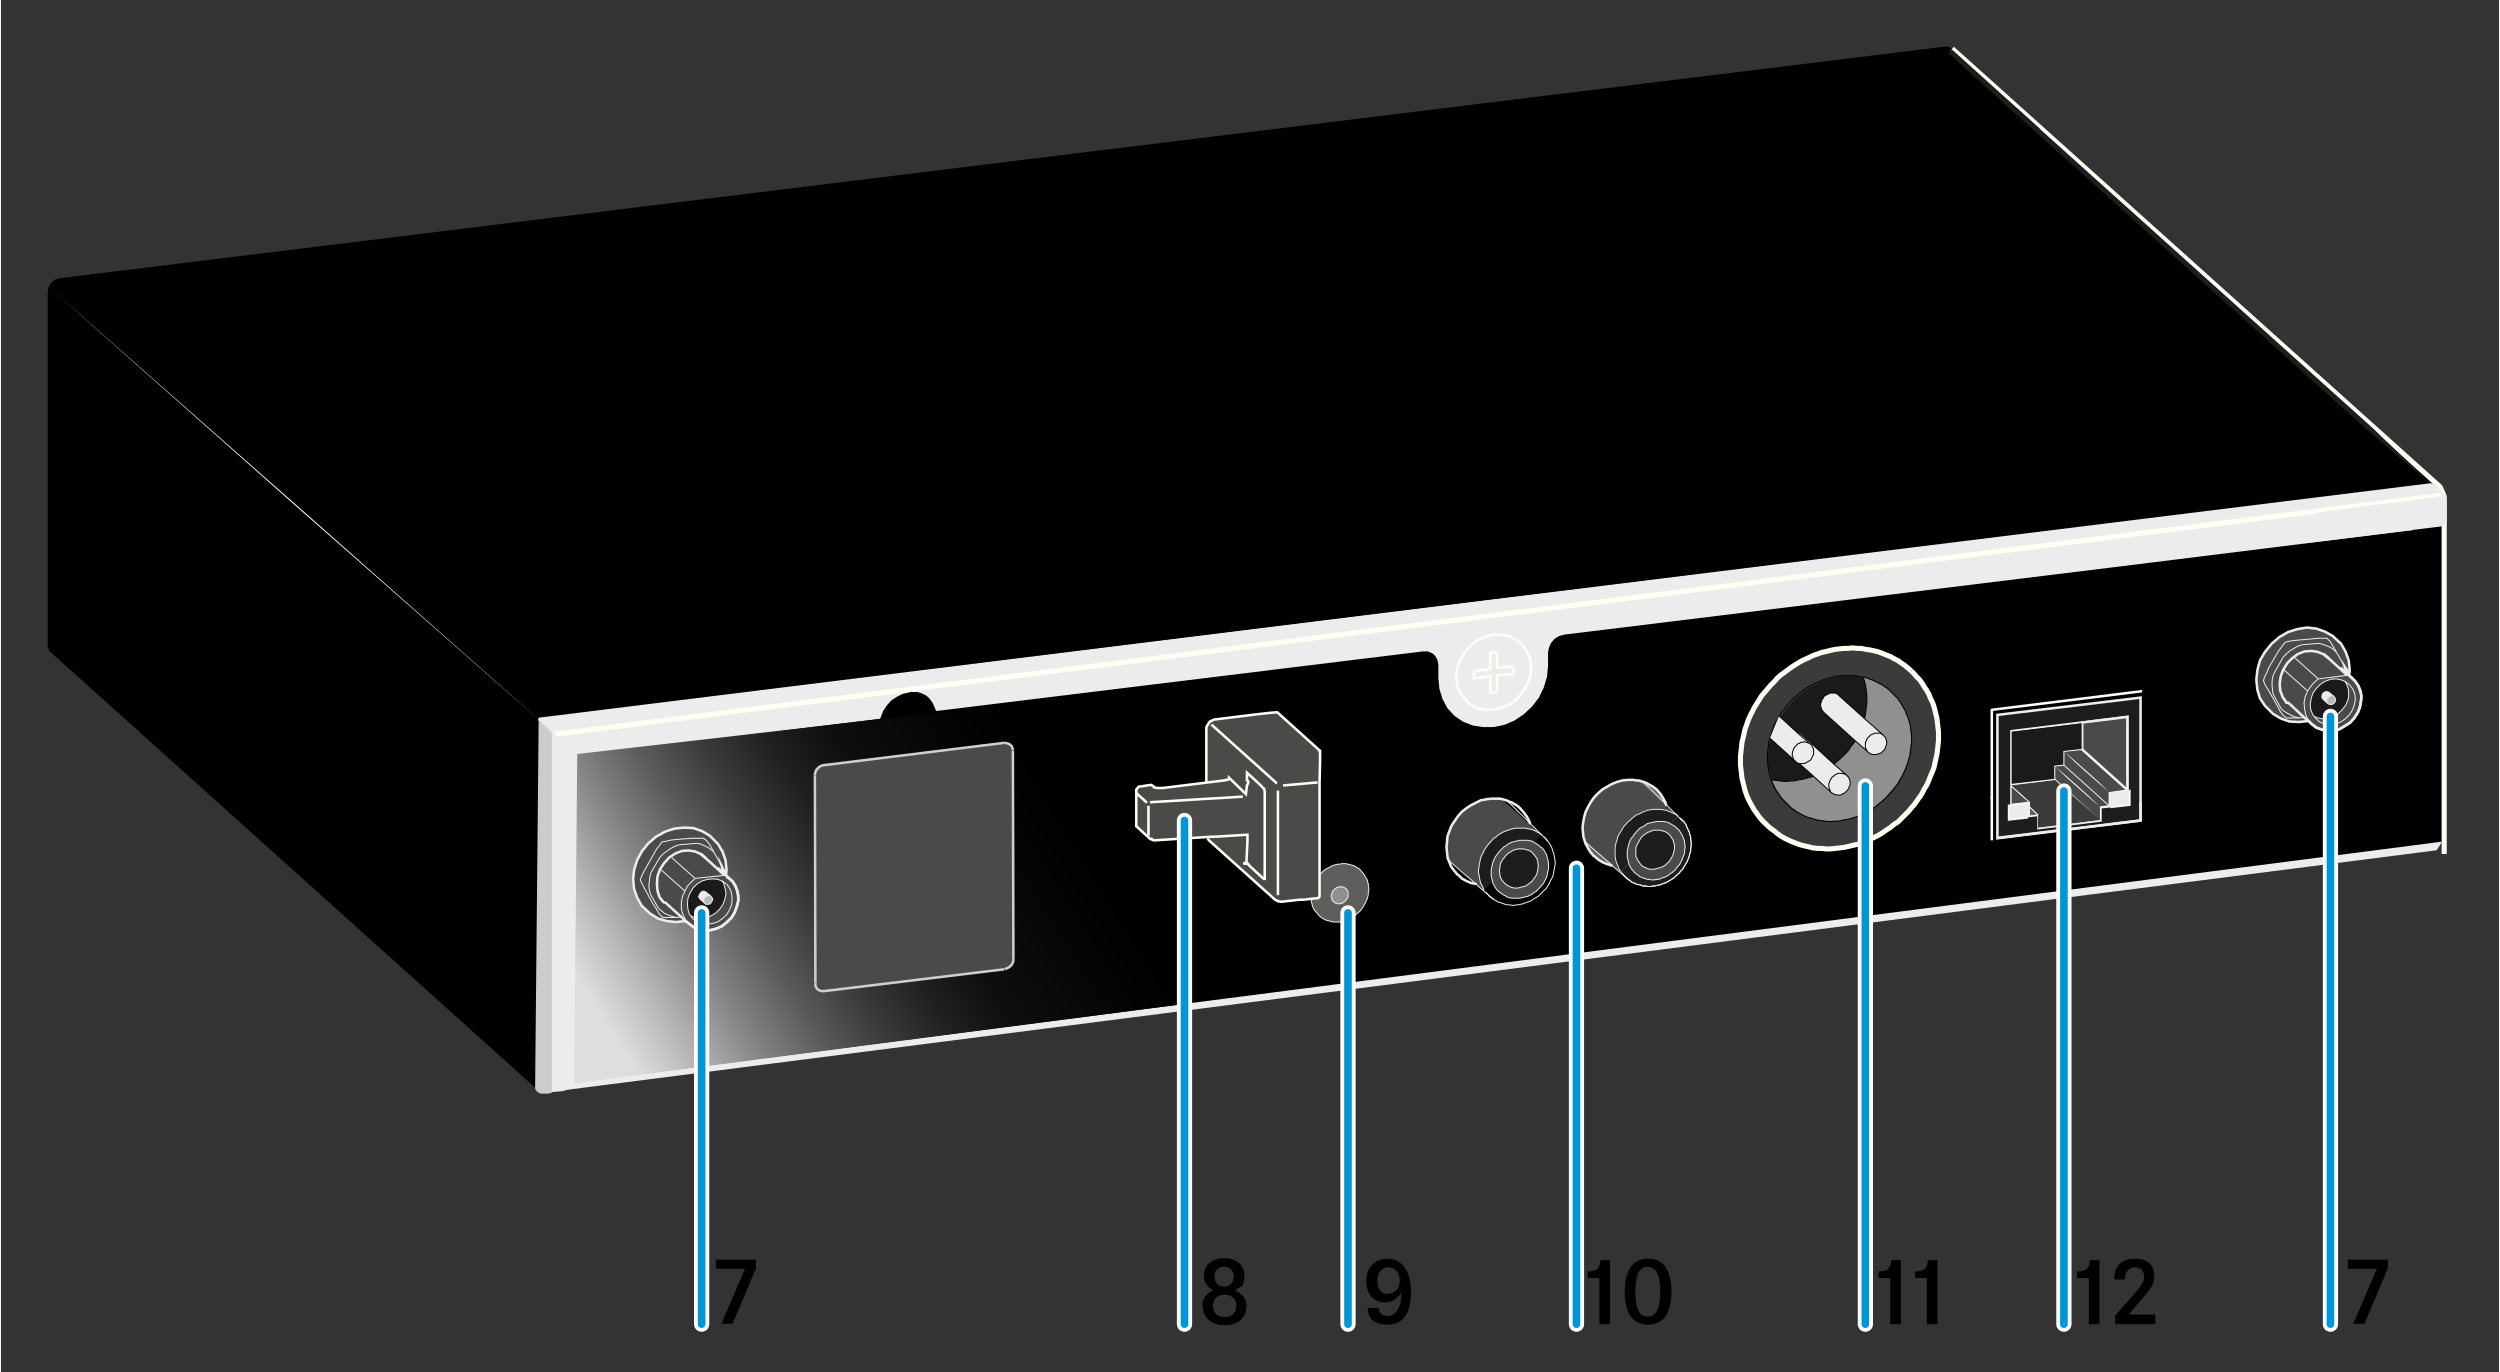 <?xml version="1.0" encoding="UTF-8"?>
<svg xmlns="http://www.w3.org/2000/svg" width="173.6mm" height="95.3mm" version="1.1" xmlns:xlink="http://www.w3.org/1999/xlink" viewBox="0 0 492 270.3">
  <rect x="0" y="0" width="492" height="270.3" fill="#333333" stroke="none"/>
  <defs>
    <style>
      .cls-1, .cls-2, .cls-3, .cls-4, .cls-5, .cls-6, .cls-7, .cls-8, .cls-9, .cls-10, .cls-11, .cls-12, .cls-13, .cls-14 {
        stroke-width: 0px;
      }

      .cls-1, .cls-15, .cls-16, .cls-17, .cls-18 {
        fill: #4a4a49;
      }

      .cls-19, .cls-20, .cls-21, .cls-22, .cls-23, .cls-24, .cls-25, .cls-26, .cls-27, .cls-28, .cls-29, .cls-30, .cls-31, .cls-32, .cls-33, .cls-34, .cls-35, .cls-36 {
        fill: none;
      }

      .cls-19, .cls-37, .cls-21, .cls-22, .cls-24, .cls-38, .cls-27, .cls-39, .cls-28, .cls-29, .cls-30, .cls-40, .cls-32, .cls-41, .cls-17, .cls-34, .cls-42, .cls-35, .cls-43 {
        stroke-linejoin: round;
      }

      .cls-19, .cls-37, .cls-21, .cls-23, .cls-38, .cls-26, .cls-44, .cls-15, .cls-40, .cls-45, .cls-17, .cls-33, .cls-18, .cls-34, .cls-42 {
        stroke: #ececec;
      }

      .cls-19, .cls-22, .cls-30, .cls-35 {
        stroke-width: 0px;
      }

      .cls-20 {
        stroke: #0096d6;
        stroke-width: 1.5px;
      }

      .cls-20, .cls-45, .cls-18, .cls-36 {
        stroke-miterlimit: 10;
      }

      .cls-20, .cls-36 {
        stroke-linecap: round;
      }

      .cls-37, .cls-21, .cls-46, .cls-39, .cls-28, .cls-29, .cls-40, .cls-47, .cls-41, .cls-48, .cls-17, .cls-33, .cls-42 {
        stroke-width: .2px;
      }

      .cls-37, .cls-2 {
        fill: #8f908f;
      }

      .cls-3 {
        fill: #000;
      }

      .cls-46, .cls-23, .cls-25, .cls-26, .cls-44, .cls-15, .cls-47, .cls-31, .cls-48, .cls-33 {
        stroke-miterlimit: 3.9;
      }

      .cls-46, .cls-24, .cls-29, .cls-30, .cls-32, .cls-16, .cls-49, .cls-43 {
        stroke: #fffef5;
      }

      .cls-46, .cls-6, .cls-47 {
        fill: #1b1919;
      }

      .cls-22, .cls-31 {
        stroke: #1d1d1b;
      }

      .cls-23, .cls-24, .cls-25, .cls-38, .cls-27, .cls-15, .cls-45, .cls-16, .cls-49, .cls-18, .cls-34, .cls-43 {
        stroke-width: .5px;
      }

      .cls-25 {
        stroke: #cfcfcf;
      }

      .cls-38, .cls-13 {
        fill: #fffef5;
      }

      .cls-4 {
        fill: #b9b9ba;
      }

      .cls-27, .cls-39, .cls-28, .cls-47, .cls-41, .cls-48, .cls-35 {
        stroke: #000;
      }

      .cls-39, .cls-11 {
        fill: #a4a5a5;
      }

      .cls-44, .cls-41, .cls-10, .cls-49 {
        fill: #ececec;
      }

      .cls-5 {
        fill: #cbcccc;
      }

      .cls-40, .cls-9 {
        fill: #5e5e5d;
      }

      .cls-7, .cls-48 {
        fill: #dedede;
      }

      .cls-8, .cls-45, .cls-42, .cls-43 {
        fill: #1d1d1b;
      }

      .cls-12 {
        fill: #3b3b3b;
      }

      .cls-36 {
        stroke: #fff;
        stroke-width: 3px;
      }

      .cls-14 {
        fill: url(#Unbenannter_Verlauf_16);
      }
    </style>
    <linearGradient id="Unbenannter_Verlauf_16" data-name="Unbenannter Verlauf 16" x1="121.5" y1="205.3" x2="217.7" y2="145.4" gradientUnits="userSpaceOnUse">
      <stop offset="0" stop-color="#dedede"/>
      <stop offset=".1" stop-color="#b3b3b3"/>
      <stop offset=".2" stop-color="#848484"/>
      <stop offset=".3" stop-color="#5b5b5b"/>
      <stop offset=".4" stop-color="#3a3a3a"/>
      <stop offset=".5" stop-color="#202020"/>
      <stop offset=".6" stop-color="#0e0e0e"/>
      <stop offset=".8" stop-color="#030303"/>
      <stop offset=".9" stop-color="#000"/>
    </linearGradient>
  </defs>
  <g id="Ebene_2" data-name="Ebene 2">
    <g>
      <polygon class="cls-47" points="474.3 166.4 474.3 166.6 113.2 211 113.2 148.7 112.7 148.2 110.8 146.5 110.8 146 113.5 148.4 172.8 141.1 173.3 139.8 174.1 138.6 175 137.6 176.2 136.8 176.8 136.5 180.6 136 181.3 136.1 182.5 136.7 183 137.1 183.7 138 184.2 139.2 184.7 139.6 280.2 127.9 281.3 127.9 282.3 128.3 282.5 128.5 283 129.4 283.2 130.5 283.2 133.2 283.4 135.2 284 137.1 284.9 138.8 286.2 140.2 286.7 140.6 288.3 141.7 290.1 142.5 292 142.8 294 142.8 296 142.3 297.9 141.5 299.7 140.3 301.3 138.8 302.6 137.1 303.5 135.2 304.1 133.2 304.3 131.2 304.3 128.5 304.5 127.4 305 126.3 305.7 125.4 306.7 124.8 307.8 124.5 416.3 111.1 474.3 104 474.3 123.5 474.3 134.2 474.3 163.3 474.3 166.4"/>
      <polyline class="cls-47" points="377.8 157.1 377.9 157 378.4 156.2 378.8 155.4 379.3 154.6 379.7 153.7 380 152.9 380.4 152 380.7 151.2 380.9 150.3 381.1 149.4 381.3 148.5 381.4 147.7 381.5 146.8 381.6 145.9 381.6 145 381.6 144.1 381.5 143.3 381.4 142.4 381.3 141.5 381.1 140.7 380.9 139.9 380.7 139.1 380.4 138.3 380 137.5 379.7 136.7 379.3 136 378.8 135.3 378.4 134.6 377.9 133.9 377.3 133.3 376.8 132.7 376.2 132.1 375.6 131.6 375.5 131.5 374.9 131 374.3 130.6 373.6 130.1 372.8 129.7 372.1 129.3 371.3 129 370.6 128.7 369.8 128.4 369 128.2 368.1 128 367.3 127.9 366.4 127.7 365.6 127.7 364.7 127.6 363.8 127.7 363 127.7 362.1 127.8 361.2 127.9 360.3 128.1 359.5 128.3 358.6 128.5 357.8 128.8 356.9 129.1 356.1 129.5 355.2 129.9 354.4 130.3 353.6 130.8 352.8 131.3 352.1 131.8 351.3 132.4 350.6 132.9 349.9 133.5 349.3 134.2 348.6 134.9 348 135.6 347.4 136.3 346.8 137 346.3 137.8 345.8 138.6 345.3 139.4 344.9 140.2 344.5 141 344.1 141.9 343.8 142.8 343.5 143.6 343.3 144.5 343.1 145.4 342.9 146.2 342.8 147.1 342.7 148 342.6 148.9 342.6 149.8 342.6 150.7 342.7 151.6 342.8 152.4 342.9 153.3 343.1 154.1 343.3 154.9 343.5 155.7 343.8 156.6 344.1 157.3 344.5 158.1 344.9 158.8 345.3 159.5 345.8 160.2 346.3 160.9 346.8 161.5 347.4 162.1 347.4 162.1 348 162.7 348.6 163.2 349.3 163.7 349.9 164.2 350.6 164.7 351.3 165.1 352.1 165.5 352.8 165.8 353.6 166.1 354.4 166.4 355.2 166.6 356.1 166.8 356.9 167 357.8 167.1 358.6 167.1 359.5 167.2 360.3 167.2 361.2 167.1 362.1 167 363 166.9 363.9 166.7 364.7 166.5 365.6 166.3 366.4 166 367.3 165.7 368.1 165.3 369 164.9 369.8 164.5 370.6 164 371.3 163.5 372.1 163 372.8 162.4 373.6 161.9 373.7 161.8 373.6 162.1"/>
      <polygon class="cls-47" points="160.5 194.3 160.8 194.8 160.9 194.9 161.4 195.2 162.1 195.2 197.6 190.9 198.3 190.7 198.8 190.2 199.2 189.6 199.4 188.9 199.4 147.9 199.2 147.2 198.8 146.7 198.8 146.6 198.3 146.3 198.3 146.3 197.6 146.3 162.1 150.7 161.4 150.9 160.9 151.3 160.5 152 160.3 152.7 160.4 193.7 160.5 194.3 160.5 194.3"/>
      <polyline class="cls-47" points="255.7 177.6 255.8 177.8 256.2 178.6 256.8 179.2 256.9 179.3 257.4 179.8 258.1 180.2 258.9 180.5 259.7 180.8 260.6 180.8 261.5 180.8 262.3 180.6 263.2 180.3 264 179.9 264.8 179.4 265.5 178.8 266.1 178.1 266.7 177.3 267.1 176.5 267.4 175.6 267.6 174.7 267.6 173.8 267.6 172.9 267.4 172.1 267.1 171.3 266.7 170.5 266.1 169.9 265.7 169.5 265.6 169.5 265.5 169.4 264.8 168.9 264 168.6 263.2 168.4 262.3 168.3 261.5 168.3 260.6 168.5 259.8 168.8"/>
      <polygon class="cls-47" points="421.7 161.8 421.7 136.1 421.2 136.2 420.3 136.3 392.1 139.8 392.1 139.8 392.1 157.3 392.1 158.2 392.1 164 392.1 164.9 392.1 165.5 421.7 161.8"/>
      <polygon class="cls-47" points="339.1 129 340 129.8 339.7 130.5 339.5 131.2 339.4 131.9 339.5 132.7 339.6 133.4 339.8 134 340.1 134.6 340.5 135.2 341 135.6 341.6 136 342.2 136.3 342.9 136.4 343.6 136.5 344.3 136.4 345 136.3 345.7 136 346.4 135.6 347 135.2 347.5 134.6 348 134.1 348.4 133.4 348.7 132.7 348.9 132 349 131.3 349 130.5 348.9 129.9 348.6 129.2 348.3 128.6 347.9 128.1 347.4 127.6 346.5 126.8 345.9 126.4 345.3 126.2 344.6 126 343.9 125.9 343.2 126 342.5 126.2 342.4 126.2 341.8 126.4 341.1 126.8 340.5 127.2 340 127.7 339.5 128.4 339.1 129"/>
      <polygon class="cls-11" points="325.3 159.6 324.8 159.6 324.2 159.8 323.7 160 323.2 160.2 322.7 160.4 322.1 160.7 321.7 161 321.2 161.3 320.8 161.7 320.3 162.1 320 162.5 319.6 163 319.3 163.4 319 163.9 318.7 164.4 318.4 165 318.3 165.5 318.1 166 318 166.6 317.9 167.1 317.9 167.7 317.9 168.2 317.9 168.8 318 169.3 318.1 169.8 318.3 170.3 318.5 170.8 318.7 171.3 319 171.7 319.3 172.2 319.6 172.6 319.6 172.6 317.4 170.6 316.9 170.1 316.3 169.6 314.7 168.2 312.9 166.5 312.5 166.2 312.2 165.8 311.9 165.4 311.7 165.2 311.6 164.3 311.5 163.2 311.6 162.2 311.8 161.1 312.1 160.1 312.6 159 313.1 158.1 313.8 157.2 314.6 156.4 315.4 155.6 316.4 155 317.3 154.5 318.3 154.1 319 153.9 325.3 159.6"/>
      <path class="cls-44" d="M480.2,165.7c0,.1-.2.3-.2.4-.2.3-.4.6-.6.9-28.2,3.6-56.3,7.2-84.5,10.8l-166.8,21.4-117.1,15c-.5-.9-1-1.7-1.5-2.6.3-.7.7-1.4,1-2.1,123.2-14.6,246.5-29.2,369.7-43.9Z"/>
      <polyline class="cls-43" points="479.3 98.6 474.5 104 474.3 104 416.3 111.1 307.8 124.5 306.7 124.8 305.7 125.4 305 126.3 304.5 127.4 304.3 128.5 304.3 131.2 304.1 133.2 303.5 135.2 302.6 137.1 301.3 138.8 299.7 140.3 297.9 141.5 296 142.3 294 142.8 292 142.8 290.1 142.5 288.3 141.7 286.7 140.6 286.2 140.2 284.9 138.8 284 137.1 283.4 135.2 283.2 133.2 283.2 130.5 283 129.4 282.5 128.5 282.3 128.3 281.3 127.9 280.2 127.9 184.7 139.6 184.2 139.2 183.7 138 183 137.1 182.5 136.7 181.3 136.1 180.6 136 180.1 135.9 178.7 135.9 177.4 136.2 176.8 136.5 176.2 136.8 175 137.6 174.1 138.6 173.3 139.8 172.8 141.1 113.5 148.4 110.8 146 109.2 144.6 108.7 144.2 108.5 144 108.4 144 108.1 143.8 107.9 143.6 107.8 143.2 107.7 142.8 107.6 142.7 107.6 142.5 107.5 142.6 107.1 142.7 106.8 143.1 106.7 143.3 106.7 143.5 106.9 143.6 107.2 143.7 107.3 143.7 107.8 143.7 108 144"/>
      <path class="cls-3" d="M105.3,214.2v-70.5l2.8.4h.1c0,.1.2.3.2.3h0c0,0,0,.1,0,.1h0l2.3,2.1,1.9,1.7.5.5v63.5c-.1,0-.3.4-.3.4l-.2.4-.6.7-.7.5-.8.2-2.1.3h-.9c0,0-.9,0-.9,0l-.8-.2-.5-.3L9.4,128.1v-.4c0,0-.2-.3-.2-.3V57.4s.2-.9.2-.9l.5-.8.7-.6.9-.3L382.7,9.2h.9c0,0,.8.5.8.5l.7.7,95.3,85.6c.2.2.4.4.6.7,0,.4.1.8.2,1.2,0,22.6,0,45.2,0,67.8-2.3.3-4.6.6-6.9.9"/>
      <path class="cls-45" d="M421.4,161.6h0s-28.2,3.5-28.2,3.5v-24.3l28.2-3.4v24.2ZM419.2,158.5v-2.7l-3.5.4v2.7l3.5-.4ZM418.8,155.6v-14.4l-8.9,1.1-13.9,1.7v14.4l3.5-.4v2.7l1.8-.2v2.6l12.2-1.5v-2.6l1.8-.2v-2.7l3.5-.4ZM399,161v-2.7l-3.5.4v2.7l3.5-.4Z"/>
      <polygon class="cls-1" points="413.5 158.9 413.5 161.5 404.5 153.5 404.5 150.9 413.5 158.9"/>
      <polygon class="cls-1" points="415.2 156.1 415.2 158.7 406.3 150.7 406.3 148 415.2 156.1"/>
      <g>
        <polygon class="cls-12" points="413.5 161.5 401.2 163 401.2 160.4 399.5 158.9 399.5 158 395.9 154.8 395.9 154.5 404.5 153.5 413.5 161.5"/>
        <path class="cls-10" d="M413.5,161.5l-12.2,1.6h0s0,0,0,0v-2.6s0,0,0,0l-1.8-1.6h0s0,0,0,0v-.9s0,0,0,0l-3.6-3.2h0s0,0,0,0v-.3s0-.1,0-.1h.1s8.6-1,8.6-1h0s0,0,0,0l8.9,8.1ZM413.5,161.5l-9-7.9h0s-8.6,1.1-8.6,1.1h.1c0-.1,0,.2,0,.2h0c0,0,3.5,3.1,3.5,3.1h0s0,0,0,0v.9s0,0,0,0l1.8,1.6h0s0,0,0,0v2.6s-.1,0-.1,0l12.2-1.4Z"/>
      </g>
      <polygon class="cls-1" points="415.2 158.7 413.5 158.9 404.5 150.9 406.3 150.7 415.2 158.7"/>
      <polygon class="cls-1" points="418.8 155.6 415.2 156.1 406.3 148 409.9 147.6 418.8 155.6"/>
      <polygon class="cls-15" points="418.8 141.2 418.8 155.6 409.9 147.6 409.9 142.3 418.8 141.2"/>
      <polygon class="cls-46" points="409.9 142.3 409.9 147.6 406.3 148 406.3 150.7 404.5 150.9 404.5 153.5 395.9 154.5 395.9 144 409.9 142.3"/>
      <polygon class="cls-44" points="113.2 211 113.2 211.4 113.1 212.2 112.9 212.6 112.7 213 112.1 213.7 111.4 214.1 110.6 214.4 108.4 214.6 108.4 144.4 108.5 144.5 108.5 144.5 110.8 146.5 112.7 148.2 113.2 148.7 113.2 211"/>
      <polygon class="cls-44" points="178.7 135.5 178.7 135.9 177.4 136.2 176.8 136.5 176.2 136.8 175 137.6 174.1 138.6 173.3 139.8 172.8 141.1 113.5 148.4 110.8 146 109.2 144.6 108.7 144.2 178.7 135.5"/>
      <line class="cls-35" x1="107.6" y1="142.7" x2="107.5" y2="142.6"/>
      <line class="cls-35" x1="135.7" y1="209.8" x2="140.6" y2="209.2"/>
      <line class="cls-35" x1="107.2" y1="143.7" x2="106.7" y2="143.3"/>
      <polyline class="cls-30" points="108.5 144.5 108.7 144.5 109.2 144.6"/>
      <line class="cls-30" x1="108" y1="144.1" x2="108.5" y2="144"/>
      <line class="cls-30" x1="176.8" y1="136.5" x2="180.6" y2="136"/>
      <line class="cls-35" x1="421.4" y1="161.6" x2="421.7" y2="161.8"/>
      <polyline class="cls-24" points="421.7 136.1 421.2 136.2 420.3 136.3 392.1 139.8 392.1 139.8 392.1 157.3"/>
      <polyline class="cls-24" points="392.1 156.9 392.1 163.7 392.1 164.8 392.1 165.5"/>
      <polyline class="cls-35" points="256.8 179.2 256.2 178.6 255.8 177.8 255.7 177.6 255.7 177.6"/>
      <path class="cls-14" d="M326,122.3l-92.7,75.4c-40,5.2-80,10.4-120,15.6l-.4-.6.6-64.2s207.9-23.7,212.5-26.1Z"/>
      <line class="cls-35" x1="108" y1="144" x2="108" y2="144.1"/>
      <line class="cls-35" x1="108" y1="144.1" x2="108.1" y2="144.1"/>
      <line class="cls-30" x1="183.4" y1="137.5" x2="183" y2="137.1"/>
      <line class="cls-30" x1="283" y1="129" x2="282.5" y2="128.5"/>
      <line class="cls-19" x1="479.7" y1="98.7" x2="474.8" y2="104.2"/>
      <line class="cls-30" x1="474.8" y1="104.2" x2="474.5" y2="104"/>
      <line class="cls-38" x1="108.4" y1="144.4" x2="108.4" y2="214.6"/>
      <g>
        <line class="cls-10" x1="478.7" y1="95.5" x2="105.9" y2="141.6"/>
        <polygon class="cls-13" points="478.7 95.5 292.4 118.8 199.2 130.3 105.9 141.6 199.1 129.9 292.3 118.3 478.7 95.5"/>
      </g>
      <g>
        <polyline class="cls-7" points="481.1 97.5 178.7 135.5 108.7 144.2"/>
        <path class="cls-13" d="M481.1,97.5l-186.1,23.7-93.1,11.6c-31,3.9-62.1,7.6-93.1,11.4l93.1-11.7,93.1-11.8,186.2-23.2Z"/>
      </g>
      <path class="cls-44" d="M479.3,98.6l-4.8,5.4h-.3s-58,7.2-58,7.2l-108.4,13.3-1.1.3-1,.6-.8.9-.5,1.1-.2,1.1v2.7l-.2,2-.6,2-.9,1.9-1.3,1.7-1.6,1.5-1.8,1.2-1.9.8-2,.4h-2c0,0-1.9-.3-1.9-.3l-1.8-.7-1.6-1.1-1.3-1.4-.9-1.7-.6-1.9-.2-2v-2.7l-.2-1.1-.5-.9-.5-.5-.3-.2-1-.4h-1.1s-95.5,11.7-95.5,11.7l-.5-1.2-.7-1-.4-.4-.5-.4-1.1-.5-.7-.2h-.6c0-.1-1.3-.1-1.3-.1v-.4c0,0,300.6-37,300.6-37ZM301.4,131.5l-.2-1.6-.5-1.5-.9-1.3-1.1-1-1.4-.7-1.6-.4h-1.6l-1.7.4-1.6.7-1.4,1.1-1.2,1.3-.9,1.5-.6,1.6-.2,1.7.2,1.6.6,1.5.9,1.3,1.2,1,1.4.7,1.6.4h1.7l1.6-.4,1.6-.7,1.4-1.1,1.1-1.3.9-1.5.5-1.6.2-1.7Z"/>
      <polyline class="cls-35" points="478.7 95.5 479.6 95.5 480.4 95.9"/>
      <polygon class="cls-49" points="286.6 133.3 286.8 131.7 287.4 130 288.3 128.5 289.4 127.2 290.8 126.1 292.4 125.4 294 125 295.6 125 297.2 125.4 298.6 126.1 299.7 127.1 300.6 128.4 301.2 129.9 301.4 131.5 301.2 133.2 300.6 134.8 299.7 136.3 298.6 137.6 297.2 138.7 295.6 139.4 294 139.8 292.4 139.8 290.8 139.5 289.4 138.8 288.3 137.7 287.4 136.4 286.8 135 286.6 133.3"/>
      <polyline class="cls-30" points="286.7 140.6 285.4 139.2 284.5 137.6 283.9 135.7 283.7 133.7"/>
      <line class="cls-30" x1="283.7" y1="131" x2="283.7" y2="133.7"/>
      <polyline class="cls-30" points="183.4 137.5 184.2 138.4 184.7 139.6"/>
      <polyline class="cls-30" points="283 129 283.6 129.9 283.7 131"/>
      <polyline class="cls-35" points="259.8 175.9 259.8 169 259.8 168.8"/>
      <polyline class="cls-34" points="393.3 165 421.4 161.6 421.4 161.6 421.4 158"/>
      <polyline class="cls-29" points="399.5 160.7 399.5 158.9 399.5 158"/>
      <path class="cls-13" d="M399.5,158c-1.2-1-2.4-2.1-3.5-3.2,1.2,1,2.4,2.1,3.5,3.2Z"/>
      <g>
        <polygon class="cls-10" points="419.2 155.8 419.2 158.5 415.7 158.9 415.7 156.2 419.2 155.8"/>
        <g>
          <line class="cls-29" x1="419.2" y1="158.5" x2="419.2" y2="155.8"/>
          <line class="cls-29" x1="415.7" y1="158.9" x2="419.2" y2="158.5"/>
          <polyline class="cls-30" points="415.7 158.9 415.7 156.2 419.2 155.8"/>
        </g>
      </g>
      <line class="cls-29" x1="413.5" y1="158.9" x2="413.5" y2="161.5"/>
      <g>
        <line class="cls-1" x1="404.5" y1="150.9" x2="413.5" y2="158.9"/>
        <path class="cls-13" d="M404.5,150.9c1.6,1.3,3,2.6,4.5,3.9,1.5,1.3,3,2.7,4.4,4.1-1.6-1.3-3-2.6-4.5-3.9-1.5-1.3-3-2.7-4.4-4.1Z"/>
      </g>
      <line class="cls-30" x1="401.2" y1="163" x2="413.5" y2="161.5"/>
      <g>
        <polygon class="cls-10" points="399 158.3 399 161 395.4 161.4 395.4 158.7 399 158.3"/>
        <g>
          <line class="cls-30" x1="399" y1="161" x2="399" y2="158.3"/>
          <polyline class="cls-29" points="395.4 161.4 395.4 158.7 399 158.3"/>
          <line class="cls-29" x1="399" y1="161" x2="395.4" y2="161.4"/>
        </g>
      </g>
      <line class="cls-29" x1="415.2" y1="156.1" x2="418.8" y2="155.6"/>
      <line class="cls-29" x1="415.2" y1="158.7" x2="415.2" y2="156.1"/>
      <line class="cls-29" x1="413.5" y1="158.9" x2="415.2" y2="158.7"/>
      <path class="cls-13" d="M418.8,141.2c.1,2.4.1,4.8.1,7.2,0,2.4,0,4.8-.1,7.2-.1-2.4-.1-4.8-.1-7.2,0-2.4,0-4.8.1-7.2Z"/>
      <path class="cls-13" d="M409.9,147.6c1.6,1.3,3,2.6,4.5,3.9,1.5,1.4,3,2.7,4.4,4.1-1.6-1.3-3-2.6-4.5-3.9-1.5-1.4-3-2.7-4.4-4.1Z"/>
      <path class="cls-13" d="M406.3,148c1.6,1.3,3,2.6,4.5,3.9,1.5,1.3,3,2.7,4.4,4.1-1.6-1.3-3-2.6-4.5-3.9-1.5-1.3-3-2.7-4.4-4.1Z"/>
      <line class="cls-40" x1="406.3" y1="150.7" x2="415.2" y2="158.7"/>
      <line class="cls-29" x1="399.5" y1="160.7" x2="401.2" y2="160.4"/>
      <line class="cls-30" x1="401.2" y1="163" x2="401.2" y2="160.4"/>
      <path class="cls-13" d="M401.2,160.4c-.6-.5-1.2-1-1.8-1.6.6.5,1.2,1,1.8,1.6Z"/>
      <polyline class="cls-30" points="298.8 127.2 298.2 126.7 297.6 126.3 296.8 126 296.1 125.8 295.2 125.7 294.4 125.7 293.6 125.8 292.7 126 291.9 126.3 291.2 126.7 290.4 127.2 289.8 127.8 289.1 128.5 288.6 129.2 288.2 129.9"/>
      <polyline class="cls-30" points="288.2 129.9 287.8 130.7 287.6 131.6 287.4 132.4 287.4 133.2 287.4 134.1 287.6 134.9 287.8 135.7 288.2 136.4 288.6 137 289.2 137.6"/>
      <line class="cls-35" x1="293.5" y1="132" x2="293.3" y2="131.8"/>
      <line class="cls-35" x1="160.3" y1="161.3" x2="160.3" y2="162.8"/>
      <polyline class="cls-35" points="160.3 152.7 160.5 152 160.9 151.3 161.4 150.9 162.1 150.7"/>
      <line class="cls-35" x1="162.1" y1="150.7" x2="197.6" y2="146.3"/>
      <line class="cls-27" x1="160.3" y1="152.7" x2="160.4" y2="193.7"/>
      <line class="cls-35" x1="160.5" y1="194.3" x2="160.4" y2="193.7"/>
      <line class="cls-35" x1="198.3" y1="146.3" x2="197.6" y2="146.3"/>
      <polyline class="cls-35" points="259.9 169.5 259.9 169.6 259.9 170.6 259.9 171.1 259.9 171.3 259.9 171.4 259.9 171.7 259.9 172.1 259.9 172.4 259.8 172.7 259.8 173.1 259.8 173.4 259.8 173.5"/>
      <polyline class="cls-30" points="298.8 127.2 299.4 127.8 299.8 128.5 300.2 129.2 300.4 130 300.6 130.7 300.6 131.4 300.6 131.6 300.6 132.4 300.4 133.3 300.2 134.1 299.8 134.9 299.4 135.7 298.9 136.4 298.2 137 297.6 137.6 296.8 138.1 296.1 138.5 295.3 138.8 294.4 139 293.8 139.1 293.6 139.1 292.8 139.1 292 139 291.2 138.8 290.5 138.5 289.8 138.1 289.2 137.6"/>
      <polyline class="cls-42" points="330.3 160.7 329.9 160.4 329.4 160.2 329 160 328.5 159.8 328 159.6 327.4 159.5 326.9 159.4 326.4 159.4 325.9 159.4 325.3 159.4 324.8 159.5 324.2 159.6 323.7 159.8 323.2 160 322.7 160.3 322.1 160.5 321.7 160.8 321.2 161.2 320.8 161.6 320.3 162 320 162.4 319.6 162.8 319.3 163.3 319 163.8 318.7 164.3 318.4 164.9 318.3 165.4 318.1 165.9 318 166.5 317.9 167 317.9 167.6 317.9 168.1 317.9 168.6 318 169.2 318.1 169.7 318.3 170.2 318.5 170.7 318.7 171.2 319 171.6 319.3 172 319.6 172.4 320 172.8 320.3 173.1 320.8 173.4 320.9 173.5 321.3 173.8 321.8 174 321.9 174 322.2 174.2 322.5 174.2 322.8 174.3 322.9 174.3 323.4 174.5 323.9 174.5 324.4 174.6 324.9 174.6 325.5 174.5 325.6 174.5 325.7 174.5 326.1 174.4 326.7 174.3 327.2 174.1 327.7 173.9 327.8 173.9 328.2 173.7 328.7 173.4 329.2 173.1 329.6 172.8 330 172.4 330.5 172 330.8 171.6 331.2 171.2 331.5 170.7 331.8 170.2 332.1 169.7 332.3 169.2 332.5 168.7 332.6 168.2 332.8 167.6 332.8 167.1 332.9 166.5 332.9 166.5 332.9 165.9 332.8 165.4 332.8 164.9 332.6 164.3 332.5 163.8 332.4 163.7 332.2 163.2 332 162.8 331.8 162.3 331.5 161.9 331.4 161.8 331 161.4 330.7 161.1"/>
      <polyline class="cls-9" points="328 158.7 327.8 158 327.3 157.1 326.8 156.3 326.1 155.5 325.7 155.2 325.3 154.9 324.4 154.4 324.3 154.3 324.3 154.3 324.2 154.3 323.8 154.1 323.5 154 322.5 153.7 322 153.7 321.5 153.6 320.5 153.6 319.4 153.7 319 153.8 318.3 154 317.3 154.4 316.4 154.9 315.4 155.5 314.6 156.2 313.8 157 313.1 158 312.6 158.9 312.1 159.9 311.8 161 311.6 162.1 311.5 163.1 311.6 164.2 311.7 165 311.8 165.2 312.1 166.2 312.4 166.7 312.6 167.1 313.1 167.9 313.3 168.1 313.6 168.5 313.8 168.6 314.6 169.3 315.4 169.8 316.4 170.2 317.3 170.5 317.4 170.5"/>
      <polygon class="cls-1" points="325.3 159.4 324.8 159.5 324.2 159.6 323.7 159.8 323.2 160 322.7 160.3 322.1 160.5 321.7 160.8 321.2 161.2 320.8 161.6 320.3 162 320 162.4 319.6 162.8 319.3 163.3 319 163.8 318.7 164.3 318.4 164.9 318.3 165.4 318.1 165.9 318 166.5 317.9 167 317.9 167.6 317.9 168.1 317.9 168.6 318 169.2 318.1 169.7 318.3 170.2 318.5 170.7 318.7 171.2 319 171.6 319.3 172 319.6 172.4 319.6 172.4 317.4 170.5 316.9 170 316.3 169.5 314.7 168.1 312.9 166.4 312.5 166 312.2 165.7 311.9 165.2 311.7 165 311.6 164.2 311.5 163.1 311.6 162.1 311.8 161 312.1 159.9 312.6 158.9 313.1 158 313.8 157 314.6 156.2 315.4 155.5 316.4 154.9 317.3 154.4 318.3 154 319 153.8 325.3 159.4"/>
      <polyline class="cls-1" points="323.5 154.7 323.1 154.4 322.7 154.1 322.6 154 321.9 153.7 321.4 153.6 320.4 153.6 319.3 153.7 319 153.8 318.3 154 317.2 154.4 316.3 154.9 315.3 155.5 314.5 156.3 313.7 157.1 320.3 162 320.7 161.6 321.1 161.2 321.6 160.9 322.1 160.6 322.6 160.3 323.1 160.1 323.6 159.9 324.2 159.7 324.7 159.6 325.2 159.5 325.8 159.4 326.3 159.4 326.9 159.5 327.4 159.5 327.9 159.6 328.4 159.8 328.9 160 329.3 160.2 329.8 160.5 330.2 160.8"/>
      <polyline class="cls-21" points="319.3 172 319.6 172.4 320 172.8 320.3 173.1 320.8 173.4 320.9 173.5 321.3 173.8 321.8 174 321.9 174 322.2 174.2 322.5 174.2 322.8 174.3 322.9 174.3 323.4 174.5 323.9 174.5 324.4 174.6 324.9 174.6 325.5 174.5 325.6 174.5 325.7 174.5 326.1 174.4 326.7 174.3 327.2 174.1 327.7 173.9 327.8 173.9 328.2 173.7 328.7 173.4 329.2 173.1 329.6 172.8 330 172.4 330.5 172 330.8 171.6 331.2 171.2 331.5 170.7 331.8 170.2 332.1 169.7 332.3 169.2 332.5 168.7 332.6 168.2 332.8 167.6 332.8 167.1 332.9 166.5 332.9 166.5 332.9 165.9 332.8 165.4 332.8 164.9 332.6 164.3 332.5 163.8 332.4 163.7 332.2 163.2 332 162.8 331.8 162.3 331.5 161.9 331.4 161.8 331 161.4 330.7 161.1"/>
      <polyline class="cls-39" points="330.3 160.7 329.9 160.4 329.4 160.2 329 160 328.5 159.8 328 159.6 327.4 159.5 326.9 159.4 326.4 159.4 325.9 159.4 325.3 159.4 324.8 159.5 324.2 159.6 323.7 159.8 323.2 160 322.7 160.3 322.1 160.5 321.7 160.8 321.2 161.2 320.8 161.6 320.3 162 320 162.4 319.6 162.8 319.3 163.3 319 163.8 318.7 164.3 318.4 164.9 318.3 165.4 318.1 165.9 318 166.5 317.9 167 317.9 167.6 317.9 168.1 317.9 168.6 318 169.2 318.1 169.7 318.3 170.2 318.5 170.7 318.7 171.2 319 171.6"/>
      <polyline class="cls-42" points="330.3 160.7 329.9 160.4 329.4 160.2 329 160 328.5 159.8 328 159.6 327.4 159.5 326.9 159.4 326.4 159.4 325.9 159.4 325.3 159.4 324.8 159.5 324.2 159.6 323.7 159.8 323.2 160 322.7 160.3 322.1 160.5 321.7 160.8 321.2 161.2 320.8 161.6 320.3 162 320 162.4 319.6 162.8 319.3 163.3 319 163.8 318.7 164.3 318.4 164.9 318.3 165.4 318.1 165.9 318 166.5 317.9 167 317.9 167.6 317.9 168.1 317.9 168.6 318 169.2 318.1 169.7 318.3 170.2 318.5 170.7 318.7 171.2 319 171.6"/>
      <polygon class="cls-17" points="326 173.2 325.6 173.3 325.1 173.3 324.7 173.2 324.3 173.2 324 173.1 323.6 173 323.2 172.8 322.8 172.7 322.5 172.4 322.2 172.2 321.9 172 321.6 171.7 321.4 171.4 321.1 171.1 320.9 170.7 320.7 170.4 320.6 170 320.5 169.6 320.4 169.2 320.3 168.8 320.3 168.4 320.3 168 320.3 167.6 320.4 167.2 320.5 166.7 320.6 166.3 320.7 165.9 320.9 165.5 321.1 165.1 321.4 164.8 321.6 164.4 321.9 164.1 322.2 163.7 322.5 163.4 322.8 163.1 323.2 162.9 323.6 162.7 324 162.4 324.3 162.2 324.7 162.1 325.1 162 325.6 161.9 326 161.8 326.4 161.8 326.8 161.8 327.2 161.8 327.6 161.8 328 161.9 328.4 162 328.7 162.2 329.1 162.4 329.4 162.6 329.8 162.8 330 163.1 330.3 163.3 330.6 163.6 330.8 164 331 164.3 331.2 164.6 331.3 165 331.5 165.4 331.6 165.8 331.6 166.2 331.7 166.6 331.7 167 331.6 167.4 331.6 167.9 331.5 168.3 331.3 168.7 331.2 169.1 331 169.5 330.8 169.9 330.6 170.3 330.3 170.6 330 171 329.8 171.3 329.4 171.6 329.1 171.9 328.7 172.1 328.4 172.4 328 172.6 327.6 172.8 327.2 172.9 326.8 173.1 326.4 173.2 326 173.2"/>
      <polygon class="cls-42" points="322 167.8 322 167.4 322 167 322.1 166.6 322.3 166.3 322.5 165.9 322.7 165.5 322.9 165.2 323.1 164.9 323.4 164.6 323.8 164.3 324.1 164.1 324.4 163.9 324.8 163.8 325.2 163.6 325.6 163.5 326 163.5 326.3 163.5 326.7 163.5 327.1 163.6 327.4 163.7 327.8 163.8 328.1 164 328.4 164.2 328.7 164.5 328.9 164.8 329.1 165.1 329.3 165.4 329.4 165.7 329.5 166.1 329.6 166.5 329.6 166.9 329.6 167.3 329.5 167.7 329.4 168 329.3 168.4 329.1 168.8 328.9 169.1 328.7 169.5 328.4 169.8 328.1 170.1 327.8 170.4 327.4 170.6 327.1 170.8 326.7 170.9 326.3 171 326 171.1 325.6 171.2 325.2 171.2 324.8 171.2 324.4 171.1 324.1 171 323.8 170.8 323.4 170.7 323.1 170.4 322.9 170.2 322.7 169.9 322.5 169.6 322.3 169.3 322.1 168.9 322 168.6 322 168.2 322 167.8"/>
      <polyline class="cls-33" points="323.4 154 325.4 155.9 325.5 156 326.2 156.7 327.4 157.9 327.8 158.3 328.4 158.9 331 161.5 331.5 161.9"/>
      <polyline class="cls-21" points="311.9 165.7 314.6 168.1 316.5 169.7 317.2 170.3 317.8 170.9 320.4 173.1 320.9 173.5"/>
      <polyline class="cls-35" points="322.5 153.9 322.3 153.8 322 153.7"/>
      <polyline class="cls-35" points="323.6 154.7 323.2 154.4 322.8 154.1 322.7 154"/>
      <polyline class="cls-35" points="322.5 153.9 322.6 154 322.7 154"/>
      <polyline class="cls-35" points="311.7 165 311.9 165.2 312.2 165.7 312.5 166 312.9 166.4"/>
      <polyline class="cls-34" points="317.4 170.5 317.3 170.5 316.4 170.2 315.4 169.8 314.6 169.3 313.8 168.6 313.6 168.5 313.3 168.1 313.1 167.9 312.6 167.1 312.4 166.7 312.1 166.2 311.8 165.2 311.7 165 311.6 164.2 311.5 163.1 311.6 162.1 311.8 161 312.1 159.9 312.6 158.9 313.1 158 313.8 157 314.6 156.2 315.4 155.5 316.4 154.9 317.3 154.4 318.3 154 319 153.8 319.4 153.7 320.5 153.6 321.5 153.6 322 153.7 322.5 153.7 323.5 154 323.8 154.1 324.2 154.3 324.3 154.3 324.3 154.3 324.4 154.4 325.3 154.9 325.7 155.2 326.1 155.5 326.8 156.3 327.3 157.1 327.8 158 328 158.7"/>
      <line class="cls-30" x1="293.5" y1="132" x2="294.7" y2="133"/>
      <polygon class="cls-24" points="293.3 136.4 293.3 133.2 290.1 133.6 290.1 132.2 292.1 131.9 292.2 131.9 292.5 131.9 292.7 131.9 293.3 131.8 293.3 131.8 293.3 131.1 293.3 131 293.3 130.7 293.3 130.6 293.3 128.6 294.7 128.4 294.7 131.6 297.9 131.2 297.9 132.7 294.7 133 294.7 136.3 293.3 136.4"/>
      <line class="cls-30" x1="292.1" y1="132.1" x2="293.3" y2="133.2"/>
      <polygon class="cls-13" points="9.4 56.5 59 100.2 108.5 144 58.8 100.3 9.4 56.5"/>
      <polyline class="cls-32" points="384.3 9.6 385.1 10.3 480.4 95.9 481.1 97.5 481.2 97.8 481.2 168.2"/>
      <polygon class="cls-2" points="376.3 145.7 376.3 146.4 376.2 147.2 376.1 147.9 376 148.7 375.8 149.4 375.6 150.1 375.3 150.9 375.1 151.6 374.7 152.3 374.4 153 374 153.7 373.6 154.4 373.1 155 372.6 155.7 372.1 156.2 371.6 156.8 371 157.4 370.4 157.9 369.8 158.4 369.2 158.9 368.6 159.3 367.9 159.7 367.2 160.1 366.5 160.4 365.8 160.7 365.1 161 364.3 161.2 363.6 161.4 362.8 161.5 362.1 161.7 361.4 161.7 360.6 161.8 359.9 161.8 359.1 161.7 358.4 161.6 357.7 161.5 357 161.3 356.3 161.1 355.6 160.9 355 160.6 354.4 160.3 353.8 160 353.2 159.6 352.6 159.2 352.1 158.7 351.6 158.2 351.1 157.7 350.6 157.2 350.2 156.6 349.8 156 349.4 155.4 349.1 154.8 348.9 154.2 348.6 153.5 348.6 153.5 348.4 152.8 348.2 152.1 348.1 151.4 348 150.6 347.9 149.9 347.9 149.2 347.9 148.4 348 147.7 348.1 146.9 348.2 146.1 348.4 145.4 348.4 145.4 348.6 144.7 348.6 144.6 348.9 143.9 349.1 143.2 349.4 142.5 349.8 141.8 350.2 141.1 350.2 141 350.6 140.4 351.1 139.8 351.6 139.2 352.1 138.5 352.6 138 353.2 137.4 353.8 136.9 354.4 136.4 355 135.9 355.6 135.5 356.3 135.1 357 134.7 357.7 134.4 358.4 134.1 359.1 133.8 359.9 133.6 360.6 133.4 361.4 133.2 362.1 133.1 362.8 133.1 363.6 133 364.3 133 365.1 133.1 365.8 133.2 366.5 133.3 366.8 133.4 367.2 133.4 367.9 133.7 368.6 133.9 369.2 134.2 369.8 134.5 370.4 134.8 371 135.2 371.6 135.6 372.1 136.1 372.6 136.6 373.1 137.1 373.6 137.6 374 138.2 374.4 138.8 374.7 139.4 375.1 140 375.3 140.7 375.6 141.3 375.8 142 376 142.7 376.1 143.4 376.2 144.2 376.3 144.9 376.3 145.7"/>
      <polygon class="cls-6" points="354.2 150.4 357 152.9 356.3 153.1 355.5 153.3 354.8 153.5 354 153.6 353.3 153.8 352.6 153.8 351.8 153.9 351.1 153.9 350.4 153.8 349.6 153.7 348.9 153.6 348.6 153.5 348.6 153.5 348.4 152.8 348.2 152.1 348.1 151.4 348 150.6 347.9 149.9 347.9 149.2 347.9 148.4 348 147.7 348.1 146.9 348.2 146.1 348.4 145.4 353.5 150 353.7 150.2 353.9 150.3 354.2 150.4 354.2 150.4"/>
      <polygon class="cls-6" points="367.5 137 367.5 137.8 367.5 138.5 367.4 139.3 367.3 140 367.2 140.8 367 141.5 361.9 136.9 361.7 136.7 361.5 136.6 361.2 136.5 360.9 136.5 360.6 136.5 360.3 136.5 360.1 136.6 359.8 136.7 359.5 136.9 359.3 137 359 137.2 358.9 137.5 358.7 137.7 358.6 138 358.5 138.3 358.4 138.6 358.4 138.9 358.4 139.2 358.5 139.4 358.6 139.7 358.7 139.9 358.9 140.2 359 140.3 365.2 145.9 364.8 146.5 364.3 147.1 363.9 147.8 363.3 148.4 362.8 148.9 362.2 149.5 361.6 150 361 150.5 354.8 144.8 354.5 144.7 354.3 144.5 354 144.5 354 144.5 350.2 141 350.6 140.4 351.1 139.8 351.6 139.2 352.1 138.5 352.6 138 353.2 137.4 353.8 136.9 354.4 136.4 355 135.9 355.6 135.5 356.3 135.1 357 134.7 357.7 134.4 358.4 134.1 359.1 133.8 359.9 133.6 360.6 133.4 361.4 133.2 362.1 133.1 362.8 133.1 363.6 133 364.3 133 365.1 133.1 365.8 133.2 366.5 133.3 366.8 133.4 366.8 133.4 367 134.1 367.2 134.8 367.3 135.5 367.4 136.3 367.5 137"/>
      <polygon class="cls-2" points="376.3 145.7 376.3 146.4 376.2 147.2 376.1 147.9 376 148.7 375.8 149.4 375.6 150.1 375.3 150.9 375.1 151.6 374.7 152.3 374.4 153 374 153.7 373.6 154.4 373.1 155 372.6 155.7 372.1 156.2 371.6 156.8 371 157.4 370.4 157.9 369.8 158.4 369.2 158.9 368.6 159.3 367.9 159.7 367.2 160.1 366.5 160.4 365.8 160.7 365.1 161 364.3 161.2 363.6 161.4 362.8 161.5 362.1 161.7 361.4 161.7 360.6 161.8 359.9 161.8 359.1 161.7 358.4 161.6 357.7 161.5 357 161.3 356.3 161.1 355.6 160.9 355 160.6 354.4 160.3 353.8 160 353.2 159.6 352.6 159.2 352.1 158.7 351.6 158.2 351.1 157.7 350.6 157.2 350.2 156.6 349.8 156 349.4 155.4 349.1 154.8 348.9 154.2 348.6 153.5 348.9 153.6 349.6 153.7 350.4 153.8 351.1 153.9 351.8 153.9 352.6 153.8 353.3 153.8 354 153.6 354.8 153.5 355.5 153.3 356.3 153.1 357 152.9 360.6 156.2 360.9 156.3 361.1 156.5 361.4 156.5 361.7 156.6 361.9 156.6 362.3 156.6 362.5 156.5 362.8 156.3 363.1 156.2 363.3 156 363.5 155.8 363.7 155.6 363.9 155.3 364 155 364.1 154.8 364.2 154.5 364.2 154.2 364.2 153.9 364.1 153.6 364 153.4 363.9 153.1 363.7 152.9 363.5 152.7 363.3 152.5 361 150.5 361.6 150 362.2 149.5 362.8 148.9 363.3 148.4 363.9 147.8 364.3 147.1 364.8 146.5 365.2 145.9 367.5 147.9 367.8 148.2 368.1 148.4 368.3 148.5 368.6 148.6 368.9 148.6 369.1 148.6 369.4 148.6 369.7 148.5 370 148.4 370.3 148.3 370.5 148.1 370.7 147.9 370.9 147.7 371.1 147.4 371.2 147.1 371.3 146.8 371.4 146.6 371.4 146.2 371.4 146 371.3 145.7 371.2 145.4 371.1 145.2 370.9 145 370.7 144.8 370.5 144.6 367 141.5 367.2 140.8 367.3 140 367.4 139.3 367.5 138.5 367.5 137.8 376.3 145.7"/>
      <path class="cls-12" d="M381.6,144.1v.9s0,.9,0,.9v.9c0,0-.2.9-.2.9v.9c-.1,0-.3.9-.3.9l-.2.9-.2.9-.3.9-.3.9-.4.8-.4.8-.4.8-.5.8-.5.8h0c0,.1-.5.8-.5.8l-.6.8-.6.7-.6.7-.7.7h0s-.6.6-.6.6l-.6.5h0c0,0-.7.7-.7.7l-.7.6-.8.5-.8.5-.8.5-.8.4-.8.4-.8.4-.9.3-.8.3-.9.3-.9.2-.9.2h-.9c0,0-.9.2-.9.2h-.9c0,0-.9,0-.9,0h-.9s-.8,0-.8,0h-.9c0-.1-.8-.3-.8-.3l-.9-.2-.8-.2-.8-.3-.8-.3-.7-.3-.8-.4-.7-.4-.7-.5-.7-.5-.7-.5-.6-.5-.6-.6h0s-.6-.6-.6-.6l-.5-.6-.5-.7-.5-.7-.4-.7-.4-.7-.4-.8-.3-.8-.3-.8-.3-.8-.2-.8-.2-.8v-.8c-.1,0-.2-.9-.2-.9v-.9c0,0,0-.9,0-.9v-.9s0-.9,0-.9v-.9c0,0,.2-.9.2-.9l.2-.9.2-.9.3-.9.3-.9.3-.9.4-.8.4-.8.4-.8.5-.8.5-.8.5-.8.6-.7.6-.7.6-.7.7-.7.7-.7.7-.6.7-.6.8-.6.7-.5.8-.5.8-.5.8-.4.9-.4.8-.4.9-.3.8-.3.9-.2.9-.2.9-.2h.9c0-.1.9-.2.9-.2h.9c0,0,.9,0,.9,0h.9s.8,0,.8,0h.9c0,.1.8.3.8.3l.8.2.8.2.8.3.8.3.8.4.7.4.7.4.7.4.7.5.6.4h0c0,0,.6.6.6.6l.6.6.6.6.5.6.5.7.5.7.4.7.4.7.4.7.3.8.3.8.2.8.2.8.2.8v.9c.1,0,.2.9.2.9v.9ZM376.3,146.4v-2.2c0,0-.2-.7-.2-.7v-.7c-.1,0-.3-.7-.3-.7l-.2-.7-.3-.7-.3-.7-.3-.6-.4-.6-.4-.6-.4-.6-.5-.5-.5-.5-.5-.5-.5-.4-.6-.4-.6-.4-.6-.3-.6-.3-.6-.3-.7-.3-.7-.2h-.4c0,0-.3-.2-.3-.2h-.7c0-.1-.7-.2-.7-.2h-.7c0,0-.7,0-.7,0h-.7s-.7.1-.7.1h-.7c0,.1-.7.3-.7.3l-.7.2-.7.2-.7.3-.7.3-.7.3-.7.4-.7.4-.6.4-.6.5-.6.5-.6.5-.6.6-.5.6-.5.6-.5.6-.5.7-.4.6h0s-.4.7-.4.7l-.4.7-.3.7-.3.7-.3.7h0c0,0-.2.8-.2.8h0s-.2.7-.2.7l-.2.7v.8c0,0-.2.7-.2.7v2.2c0,0,.2.7.2.7l.2.7.2.7.2.7h0c0,0,.2.7.2.7l.3.6.3.6.4.6.4.6.4.6.5.5.5.5.5.5.5.5.6.4.6.4.6.4.6.3.6.3.7.2.7.2.7.2h.7c0,.1.7.2.7.2h.7c0,0,.7,0,.7,0h.7c0,0,.7,0,.7,0h.7c0-.1.7-.3.7-.3l.7-.2.7-.2.7-.3.7-.3.7-.3.7-.4.7-.4.6-.4.6-.5.6-.5.6-.5.6-.6.5-.6.5-.6.5-.6.5-.6.4-.7.4-.7.4-.7.3-.7.3-.7.3-.7.2-.7.2-.7v-.8c.1,0,.2-.7.2-.7v-.8Z"/>
      <polygon class="cls-28" points="376.3 145.7 376.3 146.4 376.2 147.2 376.1 147.9 376 148.7 375.8 149.4 375.6 150.1 375.3 150.9 375.1 151.6 374.7 152.3 374.4 153 374 153.7 373.6 154.4 373.1 155 372.6 155.7 372.1 156.2 371.6 156.8 371 157.4 370.4 157.9 369.8 158.4 369.2 158.9 368.6 159.3 367.9 159.7 367.2 160.1 366.5 160.4 365.8 160.7 365.1 161 364.3 161.2 363.6 161.4 362.8 161.5 362.1 161.7 361.4 161.7 360.6 161.8 359.9 161.8 359.1 161.7 358.4 161.6 357.7 161.5 357 161.3 356.3 161.1 355.6 160.9 355 160.6 354.4 160.3 353.8 160 353.2 159.6 352.6 159.2 352.1 158.7 351.6 158.2 351.1 157.7 350.6 157.2 350.2 156.6 349.8 156 349.4 155.4 349.1 154.8 348.9 154.2 348.6 153.5 348.6 153.5 348.4 152.8 348.2 152.1 348.1 151.4 348 150.6 347.9 149.9 347.9 149.2 347.9 148.4 348 147.7 348.1 146.9 348.2 146.1 348.4 145.4 348.4 145.4 348.6 144.7 348.6 144.6 348.9 143.9 349.1 143.2 349.4 142.5 349.8 141.8 350.2 141.1 350.2 141 350.6 140.4 351.1 139.8 351.6 139.2 352.1 138.5 352.6 138 353.2 137.4 353.8 136.9 354.4 136.4 355 135.9 355.6 135.5 356.3 135.1 357 134.7 357.7 134.4 358.4 134.1 359.1 133.8 359.9 133.6 360.6 133.4 361.4 133.2 362.1 133.1 362.8 133.1 363.6 133 364.3 133 365.1 133.1 365.8 133.2 366.5 133.3 366.8 133.4 367.2 133.4 367.9 133.7 368.6 133.9 369.2 134.2 369.8 134.5 370.4 134.8 371 135.2 371.6 135.6 372.1 136.1 372.6 136.6 373.1 137.1 373.6 137.6 374 138.2 374.4 138.8 374.7 139.4 375.1 140 375.3 140.7 375.6 141.3 375.8 142 376 142.7 376.1 143.4 376.2 144.2 376.3 144.9 376.3 145.7"/>
      <polyline class="cls-28" points="348.6 153.5 348.9 153.6 349.6 153.7 350.4 153.8 351.1 153.9 351.8 153.9 352.6 153.8 353.3 153.8 354 153.6 354.8 153.5 355.5 153.3 356.3 153.1 357 152.9"/>
      <polyline class="cls-28" points="365.2 145.9 364.8 146.5 364.3 147.1 363.9 147.8 363.3 148.4 362.8 148.9 362.2 149.5 361.6 150 361 150.5"/>
      <polyline class="cls-28" points="367.5 137.8 367.5 138.5 367.4 139.3 367.3 140 367.2 140.8 367 141.5"/>
      <polyline class="cls-35" points="354.8 144.8 354.5 144.7 354.3 144.5 354 144.5"/>
      <polyline class="cls-35" points="363.5 152.7 363.3 152.5 361 150.5 354.8 144.8"/>
      <polyline class="cls-35" points="360.6 156.2 360.9 156.3 361.1 156.5 361.4 156.5 361.7 156.6 361.9 156.6 362.3 156.6 362.5 156.5 362.8 156.3 363.1 156.2 363.3 156 363.5 155.8 363.7 155.6 363.9 155.3 364 155 364.1 154.8 364.2 154.5 364.2 154.2 364.2 153.9 364.1 153.6 364 153.4 363.9 153.1 363.7 152.9 363.5 152.7"/>
      <polyline class="cls-35" points="354.2 150.4 357 152.9 360.6 156.2"/>
      <polyline class="cls-35" points="356.4 146.6 356.2 146.4 354 144.5 354 144.5 350.2 141"/>
      <line class="cls-35" x1="348.4" y1="145.4" x2="353.5" y2="150"/>
      <polygon class="cls-41" points="370.7 144.8 370.5 144.6 367 141.5 361.9 136.9 361.7 136.7 361.5 136.6 361.2 136.5 360.9 136.5 360.6 136.5 360.3 136.5 360.1 136.6 359.8 136.7 359.5 136.9 359.3 137 359 137.2 358.9 137.5 358.7 137.7 358.6 138 358.5 138.3 358.4 138.6 358.4 138.9 358.4 139.2 358.5 139.4 358.6 139.7 358.7 139.9 358.9 140.2 359 140.3 365.2 145.9 367.5 147.9 367.8 148.2 368.1 148.4 368.3 148.5 368.6 148.6 368.9 148.6 369.1 148.6 369.4 148.6 369.7 148.5 370 148.4 370.3 148.3 370.5 148.1 370.7 147.9 370.9 147.7 371.1 147.4 371.2 147.1 371.3 146.8 371.4 146.6 371.4 146.2 371.4 146 371.3 145.7 371.2 145.4 371.1 145.2 370.9 145 370.7 144.8"/>
      <line class="cls-35" x1="374.9" y1="160.6" x2="375.1" y2="160.8"/>
      <line class="cls-35" x1="373.7" y1="161.8" x2="373.6" y2="162.1"/>
      <line class="cls-35" x1="349" y1="132.2" x2="348.9" y2="132.3"/>
      <polyline class="cls-28" points="367.5 147.9 367.4 147.6 367.2 147.3 367.2 147.1 367.2 146.8"/>
      <polyline class="cls-35" points="360.3 155.8 360.2 155.5 360.1 155.3 360 155 360 154.7"/>
      <polyline class="cls-28" points="366.8 133.4 367 134.1 367.2 134.8 367.3 135.5 367.4 136.3 367.5 137 367.5 137.8"/>
      <polyline class="cls-35" points="360 154.7 360 154.4 360.1 154.1 360.2 153.8 360.3 153.6 360.5 153.3 360.6 153.1 360.9 152.9 361.1 152.7 361.4 152.5 361.7 152.4 361.9 152.3 362.3 152.3 362.5 152.3 362.8 152.4 363.1 152.4 363.3 152.6"/>
      <polyline class="cls-35" points="354.8 144.8 354.5 144.7 354.3 144.5 354 144.5"/>
      <polyline class="cls-41" points="354.2 150.4 357 152.9 360.6 156.2 360.9 156.3 361.1 156.5 361.4 156.5 361.7 156.6 361.9 156.6 362.3 156.6 362.5 156.5 362.8 156.3 363.1 156.2 363.3 156 363.5 155.8 363.7 155.6 363.9 155.3 364 155 364.1 154.8 364.2 154.5 364.2 154.2 364.2 153.9 364.1 153.6 364 153.4 363.9 153.1 363.7 152.9 363.5 152.7 363.3 152.5 361 150.5 354.8 144.8"/>
      <polyline class="cls-41" points="348.4 145.4 353.5 150 353.7 150.2 353.9 150.3 354.2 150.4 354.2 150.4 354.5 150.4 354.8 150.4 355.1 150.4 355.2 150.4 355.3 150.3 355.6 150.2 355.9 150 356.1 149.9 356.4 149.7 356.6 149.4 356.7 149.2 356.8 148.9 357 148.6 357 148.3 357 148 357 147.7 357 147.5 356.8 147.2 356.7 147 356.6 146.7 356.4 146.6 356.2 146.4 354 144.5 354 144.5 350.2 141"/>
      <polyline class="cls-28" points="360.3 155.8 360.2 155.5 360.1 155.3 360 155 360 154.7"/>
      <polyline class="cls-28" points="360 154.7 360 154.4 360.1 154.1 360.2 153.8 360.3 153.6 360.5 153.3 360.6 153.1 360.9 152.9 361.1 152.7 361.4 152.5 361.7 152.4 361.9 152.3 362.3 152.3 362.5 152.3 362.8 152.4 363.1 152.4 363.3 152.6"/>
      <polyline class="cls-28" points="367.2 146.8 367.2 146.5 367.2 146.2 367.4 145.9 367.5 145.6 367.6 145.4 367.8 145.2 368.1 144.9 368.3 144.7 368.6 144.6 368.9 144.5 369.1 144.4 369.4 144.4 369.7 144.4 370 144.4 370.3 144.5 370.5 144.6"/>
      <polyline class="cls-28" points="356.1 146.4 355.9 146.3 355.6 146.2 355.3 146.1 355.1 146.1 354.8 146.2 354.5 146.2 354.2 146.4 353.9 146.5 353.7 146.7 353.5 146.9 353.3 147.1 353.1 147.4 353 147.7 352.9 148 352.8 148.3 352.8 148.5 352.8 148.8 352.9 149.1 353 149.4 353.1 149.6"/>
      <line class="cls-32" x1="375.5" y1="131.5" x2="376.2" y2="132.1"/>
      <polyline class="cls-32" points="376.2 132.1 376.8 132.7 377.3 133.3 377.9 133.9 378.4 134.6 378.8 135.3 379.3 136 379.7 136.7 380 137.5 380.4 138.3 380.7 139.1 380.9 139.9 381.1 140.7 381.3 141.5 381.4 142.4 381.5 143.3 381.6 144.1 381.6 145 381.6 145.9 381.5 146.8 381.4 147.7 381.3 148.5 381.1 149.4 380.9 150.3 380.7 151.2 380.4 152 380 152.9 379.7 153.7 379.3 154.6 378.8 155.4 378.4 156.2 377.9 157 377.8 157.1 377.3 157.8 376.8 158.5 376.2 159.2 375.6 159.9 374.9 160.6 374.9 160.6 374.3 161.2 373.7 161.8 373.6 161.9 372.8 162.4 372.1 163 371.3 163.5 370.6 164 369.8 164.5 369 164.9 368.1 165.3 367.3 165.7 366.4 166 365.6 166.3 364.7 166.5 363.9 166.7 363 166.9 362.1 167 361.2 167.1 360.3 167.2 359.5 167.2 358.6 167.1 357.8 167.1 356.9 167 356.1 166.8 355.2 166.6 354.4 166.4 353.6 166.1 352.8 165.8 352.1 165.5 351.3 165.1 350.6 164.7 349.9 164.2 349.3 163.7 348.6 163.2 348 162.7 347.4 162.1 346.8 161.5 346.3 160.9 345.8 160.2 345.3 159.5 344.9 158.8 344.5 158.1 344.1 157.3 343.8 156.6 343.5 155.7 343.3 154.9 343.1 154.1 342.9 153.3 342.8 152.4 342.7 151.6 342.6 150.7 342.6 149.8 342.6 148.9 342.7 148 342.8 147.1 342.9 146.2 343.1 145.4 343.3 144.5 343.5 143.6 343.8 142.8 344.1 141.9 344.5 141 344.9 140.2 345.3 139.4 345.8 138.6 346.3 137.8 346.8 137 347.4 136.3 348 135.6 348.6 134.9 349.3 134.2 349.9 133.5 350.6 132.9 351.3 132.4 352.1 131.8 352.8 131.3 353.6 130.8 354.4 130.3 355.2 129.9 356.1 129.5 356.9 129.1 357.8 128.8 358.6 128.5 359.5 128.3 360.3 128.1 361.2 127.9 362.1 127.8 363 127.7 363.8 127.7 364.7 127.6 365.6 127.7 366.4 127.7 367.3 127.9 368.1 128 369 128.2 369.8 128.4 370.6 128.7 371.3 129 372.1 129.3 372.8 129.7 373.6 130.1 374.3 130.6 374.9 131 375.5 131.5 375.6 131.6"/>
      <polyline class="cls-35" points="381.3 164.3 381.5 164 381.6 163.8"/>
      <line class="cls-35" x1="376.9" y1="164.6" x2="376.5" y2="164.2"/>
      <polyline class="cls-35" points="376.6 164.5 376.7 164.6 376.9 164.6"/>
      <line class="cls-35" x1="383.3" y1="163.4" x2="383.2" y2="163.5"/>
      <line class="cls-35" x1="378.7" y1="165.8" x2="378.8" y2="165.9"/>
      <line class="cls-35" x1="381.5" y1="163.4" x2="381.6" y2="163.6"/>
      <polyline class="cls-35" points="380.7 161.4 380.7 161.2 380.7 161"/>
      <polyline class="cls-35" points="381.1 164.1 381.3 164 381.5 163.9"/>
      <polyline class="cls-35" points="379.4 165.6 379.3 165.7 379.2 165.9"/>
      <polygon class="cls-48" points="453.6 141.3 452.6 141.4 451.8 141.2 451.1 140.9 450.4 140.5 449.7 140.1 449.1 139.6 447.5 136.7 447.4 135.9 447.3 135.1 447.3 134.2 447.4 133.4 447.7 132.6 449.5 129.4 450.1 128.8 450.8 128.2 451.6 127.7 452.3 127.3 453.1 127 456.5 126.7 457.3 126.9 458.1 127.2 458.8 127.5 459.5 128 460 128.5 461.6 131.3 461.8 132.1 461.9 132.5 463 133.6 462.1 133 456.4 133.7 455.6 134.4 454.9 135.2 454.3 136.1 453.8 137.3 453.6 138.5 453.7 139.6 453.9 140.7 454.4 141.8 455.1 142.6 454.5 142 453.6 141.3"/>
      <polyline class="cls-28" points="461.9 138.8 462.3 137.7 462.4 136.6 462.3 135.6 461.9 134.6 461.7 134.2"/>
      <polyline class="cls-28" points="455.9 141.5 456.7 142.2 457.6 142.6 458.6 142.7 459.7 142.6 460.8 142.2 461.7 141.6 462.5 140.8 463.1 139.9"/>
      <polyline class="cls-28" points="462.6 134.9 463.2 135.7 463.6 136.7 463.7 137.8 463.5 138.8 463.1 139.9"/>
      <polyline class="cls-28" points="455.6 141.1 456.3 141.4 457.4 141.6 458.4 141.5 459.5 141.1 460.5 140.5 461.2 139.7 461.9 138.8"/>
      <polyline class="cls-28" points="455.9 141.5 455.6 141.1 455.6 141.1 455.3 140.7 454.9 139.7 454.8 138.7 455 137.6 455.4 136.6 456 135.6 456.8 134.8 457.7 134.2 458.8 133.8 459.9 133.7 460.9 133.9 461.7 134.2 461.8 134.3 462.6 134.9"/>
      <line class="cls-28" x1="458.2" y1="138.5" x2="457.2" y2="137.6"/>
      <polyline class="cls-28" points="459.7 138.3 459.4 138.6 458.9 138.8 458.5 138.8 458.2 138.5"/>
      <polyline class="cls-28" points="459.7 137.4 459.8 137.8 459.7 138.3"/>
      <polyline class="cls-28" points="458.7 136.5 459.4 137.1 459.7 137.4"/>
      <polyline class="cls-28" points="457.2 136.7 457.1 137.2 457.2 137.6"/>
      <polyline class="cls-28" points="458.7 136.5 458.4 136.3 458 136.2 457.5 136.4 457.2 136.7"/>
      <polyline class="cls-28" points="458.2 138.5 458 138.1 458.2 137.6"/>
      <polyline class="cls-27" points="460.8 131.5 461.9 132.5 463 133.6 463.7 134.2 464.3 135.1 464.7 136.1 464.9 137.1 464.8 138.2 464.6 139.3 464.2 140.3 463.5 141.4 462.7 142.3 461.6 143 460.5 143.6 459.4 143.9 458.2 143.9 457.1 143.7 456 143.3 455.1 142.6 454.5 142 453.6 141.3 451.8 139.6"/>
      <line class="cls-35" x1="458.4" y1="129.3" x2="460.8" y2="131.5"/>
      <polyline class="cls-27" points="451.8 139.6 450.5 138.4 450.1 138.4 449.8 137.8 449.7 137.8 449.4 137.3 448.9 136.1 448.8 134.7 449 133.2 449.5 131.9 450.3 130.6 451.3 129.6 452.4 128.8 453.7 128.3 455.1 128.2 456.3 128.4 457.3 128.8 457.5 128.9 458.5 129.7"/>
      <polyline class="cls-28" points="454.3 136.1 453.8 137.3 453.6 138.5 453.7 139.6 453.9 140.7 454.4 141.8 455.1 142.6"/>
      <line class="cls-28" x1="449.6" y1="131.9" x2="454.3" y2="136.1"/>
      <line class="cls-27" x1="462.1" y1="133" x2="457.5" y2="128.8"/>
      <line class="cls-28" x1="456.4" y1="133.7" x2="462.1" y2="133"/>
      <line class="cls-28" x1="451.7" y1="129.5" x2="456.4" y2="133.7"/>
      <polyline class="cls-28" points="456.4 133.7 455.6 134.4 454.9 135.2 454.3 136.1"/>
      <line class="cls-35" x1="462.1" y1="133" x2="463" y2="133.6"/>
      <line class="cls-35" x1="444.2" y1="133.9" x2="444.5" y2="134.2"/>
      <polyline class="cls-28" points="452.4 129.5 452.8 129.2 453.6 128.9 454.4 128.7 455.3 128.7 456.1 128.7 456.8 128.9"/>
      <polyline class="cls-35" points="461.6 131.3 461.8 132.1 461.9 132.5"/>
      <polyline class="cls-28" points="449.1 139.6 449.7 140.1 450.4 140.5 451.1 140.9 451.8 141.2 452.6 141.4"/>
      <line class="cls-28" x1="447.5" y1="136.7" x2="449.1" y2="139.6"/>
      <polyline class="cls-35" points="446.2 134.6 446.7 135.3 447.1 136 447.5 136.7"/>
      <line class="cls-35" x1="445.6" y1="134" x2="446.2" y2="134.6"/>
      <polyline class="cls-35" points="450.1 141.4 449.8 140.8 449.5 140.2 449.1 139.6"/>
      <polyline class="cls-28" points="447.5 136.7 447.4 135.9 447.3 135.1 447.3 134.2 447.4 133.4 447.7 132.6"/>
      <line class="cls-28" x1="449.5" y1="129.4" x2="447.7" y2="132.6"/>
      <polyline class="cls-28" points="453.1 127 452.3 127.3 451.6 127.7 450.8 128.2 450.1 128.8 449.5 129.4"/>
      <line class="cls-28" x1="456.5" y1="126.7" x2="453.1" y2="127"/>
      <polyline class="cls-28" points="460 128.5 459.5 128 458.8 127.5 458.1 127.2 457.3 126.9 456.5 126.7"/>
      <polyline class="cls-28" points="459.4 137.1 458.9 137 458.5 137.2 458.2 137.6"/>
      <polyline class="cls-35" points="444.5 134.2 444.7 136.1 445.3 137.8 446.2 139.3"/>
      <polyline class="cls-28" points="462.6 133.1 462.5 132.9 462.3 132.6 462 131.9 461.6 131.3 460 128.5 459.6 127.8 459.2 127.1 458.7 126.3 458.1 125.7 457.2 125.7 456.3 125.7 455.5 125.8 452.1 126.1 451.3 126.2 450.6 126.3 449.9 126.5 449.4 127.1 448.9 127.8 448.4 128.5 446.6 131.6 446.2 132.4 445.9 133.2 445.6 134 445.8 134.6 446.1 135.2 446.5 135.8 448.1 138.6 448.5 139.3 449 140.1 449.4 140.8 450.1 141.4 450.9 141.4 451.8 141.4 452.6 141.4 453.6 141.3"/>
      <line class="cls-22" x1="124.5" y1="173.2" x2="124.8" y2="173.5"/>
      <polyline class="cls-22" points="142 170.7 142.2 171.5 142.2 171.8"/>
      <polyline class="cls-22" points="124.8 173.5 125 175.4 125.6 177.1 126.6 178.7"/>
      <line class="cls-22" x1="138.7" y1="168.7" x2="141.1" y2="170.9"/>
      <g>
        <polygon class="cls-1" points="298.5 163.1 297.9 163.2 297.4 163.3 296.9 163.5 296.3 163.7 295.8 163.9 295.3 164.2 294.8 164.5 294.4 164.9 293.9 165.2 293.5 165.7 293.1 166.1 292.8 166.5 292.4 167 292.1 167.5 291.9 168 291.6 168.5 291.4 169.1 291.3 169.6 291.2 170.1 291.1 170.7 291 171.3 291 171.8 291.1 172.3 291.2 172.9 291.3 173.4 291.4 173.9 291.7 174.4 291.9 174.9 292.1 175.3 292.4 175.7 292.8 176.1 292.7 176.1 290.6 174.2 290 173.7 289.5 173.2 287.9 171.8 286 170.1 285.7 169.7 285.3 169.4 285 168.9 284.9 168.7 284.8 167.9 284.7 166.8 284.8 165.8 284.9 164.7 285.3 163.6 285.7 162.6 286.3 161.7 287 160.7 287.7 159.9 288.6 159.2 289.5 158.6 290.5 158.1 291.5 157.6 292.2 157.5 298.5 163.1"/>
        <polyline class="cls-1" points="296.7 158.4 296.3 158.1 295.9 157.8 295.8 157.7 295.1 157.4 294.6 157.3 293.6 157.3 292.5 157.4 292.1 157.5 291.4 157.7 290.4 158.1 289.5 158.6 288.5 159.2 287.7 160 286.9 160.8 293.4 165.7 293.9 165.3 294.3 164.9 294.8 164.6 295.2 164.3 295.8 164 296.3 163.8 296.8 163.5 297.3 163.4 297.9 163.2 298.4 163.2 299 163.1 299.5 163.1 300 163.1 300.5 163.2 301.1 163.3 301.6 163.5 302.1 163.7 302.5 163.9 303 164.2 303.4 164.5"/>
        <polyline class="cls-21" points="292.4 175.7 292.8 176.1 293.1 176.5 293.5 176.8 293.9 177.1 294 177.2 294.5 177.4 294.9 177.7 295.1 177.7 295.4 177.8 295.7 177.9 295.9 178 296 178 296.5 178.2 297.1 178.2 297.6 178.3 298.1 178.3 298.7 178.2 298.8 178.2 298.8 178.2 299.3 178.1 299.8 178 300.3 177.8 300.8 177.6 300.9 177.6 301.4 177.4 301.8 177.1 302.3 176.8 302.8 176.5 303.2 176.1 303.6 175.7 304 175.3 304.4 174.9 304.7 174.4 305 173.9 305.2 173.4 305.5 172.9 305.7 172.4 305.8 171.9 305.9 171.3 306 170.8 306.1 170.2 306.1 170.1 306.1 169.6 306 169.1 305.9 168.5 305.8 168 305.6 167.5 305.6 167.4 305.4 166.9 305.2 166.5 304.9 166 304.6 165.6 304.5 165.5 304.2 165.1 303.9 164.8"/>
        <polyline class="cls-42" points="303.5 164.4 303 164.1 302.6 163.9 302.1 163.6 301.6 163.4 301.2 163.3 300.6 163.2 300.1 163.1 299.6 163.1 299 163.1 298.5 163.1 297.9 163.2 297.4 163.3 296.9 163.5 296.3 163.7 295.8 163.9 295.3 164.2 294.8 164.5 294.4 164.9 293.9 165.2 293.5 165.7 293.1 166.1 292.8 166.5 292.4 167 292.1 167.5 291.9 168 291.6 168.5 291.4 169.1 291.3 169.6 291.2 170.1 291.1 170.7 291 171.3 291 171.8 291.1 172.3 291.2 172.9 291.3 173.4 291.4 173.9 291.7 174.4 291.9 174.9 292.1 175.3"/>
        <polygon class="cls-17" points="299.1 176.9 298.7 176.9 298.3 176.9 297.9 176.9 297.5 176.9 297.1 176.8 296.7 176.7 296.4 176.5 296 176.3 295.7 176.1 295.4 175.9 295.1 175.7 294.8 175.4 294.5 175.1 294.3 174.8 294.1 174.4 293.9 174.1 293.8 173.7 293.7 173.3 293.6 172.9 293.5 172.5 293.5 172.1 293.5 171.7 293.5 171.3 293.6 170.9 293.7 170.4 293.8 170 293.9 169.6 294.1 169.2 294.3 168.8 294.5 168.5 294.8 168.1 295.1 167.7 295.4 167.4 295.7 167.1 296 166.8 296.4 166.6 296.7 166.3 297.1 166.1 297.5 165.9 297.9 165.8 298.3 165.7 298.7 165.6 299.1 165.5 299.6 165.5 300 165.5 300.4 165.5 300.8 165.5 301.2 165.6 301.6 165.7 301.9 165.9 302.3 166.1 302.6 166.3 302.9 166.5 303.2 166.8 303.5 167 303.8 167.3 304 167.6 304.2 168 304.4 168.3 304.5 168.7 304.6 169.1 304.7 169.5 304.8 169.9 304.8 170.3 304.8 170.7 304.8 171.1 304.7 171.5 304.6 172 304.5 172.4 304.4 172.8 304.2 173.2 304 173.6 303.8 174 303.5 174.3 303.2 174.7 302.9 175 302.6 175.3 302.3 175.6 301.9 175.8 301.6 176.1 301.2 176.3 300.8 176.5 300.4 176.6 300 176.7 299.6 176.8 299.1 176.9"/>
        <polygon class="cls-40" points="263.7 181.6 263.3 181.6 262.9 181.6 262.5 181.6 262 181.5 261.7 181.4 261.3 181.3 260.9 181.2 260.5 181 260.2 180.8 259.9 180.6 259.6 180.3 259.3 180 259.1 179.7 258.8 179.4 258.6 179.1 258.4 178.7 258.3 178.4 258.2 178 258.1 177.6 258 177.2 258 176.8 258 176.4 258 175.9 258.1 175.5 258.2 175.1 258.3 174.7 258.4 174.3 258.6 173.9 258.8 173.5 259.1 173.1 259.3 172.7 259.6 172.4 259.9 172.1 260.2 171.8 260.5 171.5 260.9 171.2 261.3 171 261.7 170.8 262 170.6 262.5 170.4 262.9 170.3 263.3 170.2 263.7 170.2 264.1 170.1 264.5 170.1 264.9 170.1 265.3 170.2 265.7 170.3 266.1 170.4 266.5 170.5 266.8 170.7 267.1 170.9 267.5 171.1 267.8 171.4 268 171.7 268.3 172 268.5 172.3 268.7 172.6 268.9 173 269.1 173.3 269.2 173.8 269.3 174.1 269.3 174.5 269.4 174.9 269.4 175.4 269.3 175.8 269.3 176.2 269.2 176.6 269.1 177 268.9 177.4 268.7 177.9 268.5 178.2 268.3 178.6 268 179 267.8 179.3 267.5 179.6 267.1 179.9 266.8 180.2 266.5 180.5 266.1 180.7 265.7 180.9 265.3 181.1 264.9 181.3 264.5 181.4 264.1 181.5 263.7 181.6"/>
        <polygon class="cls-37" points="263.7 178 263.6 178 263.5 178 263.3 178 263.2 178 263.1 177.9 263 177.9 262.9 177.9 262.8 177.8 262.7 177.8 262.6 177.7 262.5 177.6 262.4 177.5 262.3 177.5 262.3 177.4 262.2 177.3 262.2 177.2 262.1 177.1 262.1 176.9 262.1 176.8 262 176.7 262 176.6 262 176.5 262 176.3 262.1 176.2 262.1 176.1 262.1 176 262.2 175.9 262.2 175.7 262.3 175.6 262.3 175.5 262.4 175.4 262.5 175.3 262.6 175.2 262.7 175.1 262.8 175 262.9 175 263 174.9 263.1 174.8 263.2 174.8 263.3 174.7 263.5 174.7 263.6 174.7 263.7 174.7 263.8 174.6 263.9 174.6 264.1 174.7 264.2 174.7 264.3 174.7 264.4 174.7 264.5 174.8 264.6 174.8 264.7 174.9 264.8 175 264.9 175 265 175.1 265 175.2 265.1 175.3 265.2 175.4 265.2 175.5 265.3 175.6 265.3 175.7 265.3 175.8 265.3 175.9 265.3 176.1 265.3 176.2 265.3 176.3 265.3 176.4 265.3 176.5 265.3 176.7 265.2 176.8 265.2 176.9 265.1 177 265 177.1 265 177.2 264.9 177.3 264.8 177.4 264.7 177.5 264.6 177.6 264.5 177.7 264.4 177.7 264.3 177.8 264.2 177.9 264.1 177.9 263.9 177.9 263.8 178 263.7 178"/>
        <polygon class="cls-42" points="295.1 171.5 295.2 171.1 295.2 170.7 295.3 170.3 295.4 169.9 295.6 169.6 295.8 169.2 296.1 168.9 296.3 168.6 296.6 168.3 296.9 168 297.3 167.8 297.6 167.6 298 167.4 298.4 167.3 298.8 167.2 299.1 167.2 299.5 167.2 299.9 167.2 300.3 167.3 300.6 167.4 301 167.5 301.3 167.7 301.6 167.9 301.8 168.2 302.1 168.5 302.3 168.8 302.5 169.1 302.6 169.4 302.7 169.8 302.7 170.2 302.8 170.6 302.7 171 302.7 171.3 302.6 171.7 302.5 172.1 302.3 172.5 302.1 172.8 301.8 173.2 301.6 173.5 301.3 173.8 301 174 300.6 174.3 300.3 174.5 299.9 174.6 299.5 174.7 299.1 174.8 298.8 174.9 298.4 174.9 298 174.9 297.6 174.8 297.3 174.7 296.9 174.5 296.6 174.3 296.3 174.1 296.1 173.9 295.8 173.6 295.6 173.3 295.4 173 295.3 172.6 295.2 172.3 295.2 171.9 295.1 171.5"/>
        <polyline class="cls-33" points="296.6 157.7 298.6 159.6 298.6 159.7 299.4 160.4 300.6 161.6 300.9 162 301.6 162.6 304.2 165.2 304.6 165.6"/>
        <polyline class="cls-21" points="285.1 169.4 287.8 171.8 289.7 173.4 290.4 174 291 174.6 293.6 176.8 294.1 177.2"/>
        <polyline class="cls-34" points="290.6 174.2 290.5 174.1 289.5 173.9 288.6 173.5 287.7 173 287 172.3 286.8 172.2 286.5 171.8 286.3 171.6 285.7 170.8 285.5 170.4 285.3 169.9 284.9 168.9 284.9 168.7 284.8 167.9 284.7 166.8 284.8 165.8 284.9 164.7 285.3 163.6 285.7 162.6 286.3 161.7 287 160.7 287.7 159.9 288.6 159.2 289.5 158.6 290.5 158.1 291.5 157.6 292.2 157.5 292.6 157.4 293.6 157.3 294.7 157.3 295.2 157.3 295.7 157.4 296.7 157.7 296.9 157.8 297.3 158 297.5 158 297.5 158 297.6 158.1 298.5 158.6 298.9 158.9 299.2 159.2 299.9 160 300.5 160.8 301 161.7 301.2 162.3"/>
      </g>
      <path class="cls-5" d="M108.5,214.9v.3c-.3.1-.6.2-.8.2-.3,0-.6,0-.9,0-.2,0-.3,0-.4,0-.2,0-.4-.2-.5-.2,0,0-.2-.1-.3-.2-.2-.2-.3-.4-.4-.6h0l.7-72.5,2.6,2.3v70.8Z"/>
      <g>
        <polygon class="cls-10" points="481 97.5 109.2 144.6 105.9 141.6 478.7 95.4 481 97.5"/>
        <g>
          <line class="cls-34" x1="105.9" y1="141.6" x2="109.2" y2="144.6"/>
          <line class="cls-32" x1="109.2" y1="144.6" x2="481" y2="97.5"/>
          <line class="cls-34" x1="481" y1="97.5" x2="478.7" y2="95.4"/>
          <line class="cls-34" x1="478.7" y1="95.4" x2="105.9" y2="141.6"/>
        </g>
      </g>
      <polygon class="cls-18" points="462.5 132.9 462.6 132 462.4 130.1 461.8 128.4 460.9 126.8 459.6 125.6 459.3 125.3 457.7 124.4 456 123.8 454.2 123.6 452.3 123.9 450.4 124.5 448.7 125.5 447.2 126.8 445.9 128.4 444.9 130.1 444.4 132 444.2 133.9 444.4 135.8 444.9 137.5 445.9 139 447.2 140.3 447.5 140.6 449 141.5 450.7 142.1 452.6 142.2 454.5 142 455.1 142.6 456 143.3 457.1 143.7 458.2 143.9 459.4 143.9 460.6 143.6 461.6 143 462.7 142.3 463.5 141.4 464.2 140.3 464.6 139.3 464.8 138.2 464.9 137.1 464.7 136.1 464.3 135.1 463.7 134.2 463 133.5 461.9 132.5 461.8 132.1 461.6 131.3 462 131.9 462.3 132.6 462.5 132.9"/>
      <polyline class="cls-21" points="455.9 141.5 456.7 142.2 457.6 142.6 458.6 142.7 459.7 142.6 460.8 142.2 461.7 141.6 462.5 140.8 463.1 139.9"/>
      <polyline class="cls-21" points="462.6 134.9 463.2 135.7 463.6 136.7 463.7 137.8 463.5 138.8 463.1 139.9"/>
      <g>
        <polygon class="cls-6" points="461.9 134.6 462.3 135.6 462.4 136.6 462.3 137.7 461.9 138.7 461.2 139.7 460.4 140.5 459.5 141.1 458.4 141.5 457.4 141.6 456.3 141.4 455.6 141.1 455.6 141.1 455.3 140.7 454.9 139.7 454.8 138.7 455 137.6 455.3 136.6 456 135.6 456.8 134.8 457.7 134.2 458.8 133.8 459.9 133.7 460.9 133.9 461.7 134.2 461.9 134.6"/>
        <g>
          <polyline class="cls-21" points="461.9 138.7 462.3 137.7 462.4 136.6 462.3 135.6 461.9 134.6 461.7 134.2"/>
          <polyline class="cls-21" points="455.6 141.1 456.3 141.4 457.4 141.6 458.4 141.5 459.5 141.1 460.4 140.5 461.2 139.7 461.9 138.7"/>
          <polyline class="cls-21" points="455.9 141.5 455.6 141.1 455.6 141.1 455.3 140.7 454.9 139.7 454.8 138.7 455 137.6 455.3 136.6 456 135.6 456.8 134.8 457.7 134.2 458.8 133.8 459.9 133.7 460.9 133.9 461.7 134.2 461.8 134.3 462.6 134.9"/>
        </g>
      </g>
      <polyline class="cls-34" points="460.8 131.5 461.9 132.5 463 133.5 463.7 134.2 464.3 135.1 464.7 136.1 464.9 137.1 464.8 138.2 464.6 139.3 464.2 140.3 463.5 141.4 462.7 142.3 461.6 143 460.6 143.6 459.4 143.9 458.2 143.9 457.1 143.7 456 143.3 455.1 142.6 454.5 142 453.6 141.3 451.8 139.6"/>
      <line class="cls-22" x1="458.4" y1="129.3" x2="460.8" y2="131.5"/>
      <polyline class="cls-34" points="451.8 139.6 450.5 138.4 450.1 138.4 449.8 137.8 449.7 137.8 449.4 137.3 448.9 136 448.8 134.7 449 133.2 449.5 131.9 450.3 130.6 451.3 129.6 452.4 128.8 453.7 128.3 455.1 128.2 456.3 128.4 457.3 128.8 457.5 128.9 458.5 129.7"/>
      <polyline class="cls-21" points="454.3 136.1 453.8 137.3 453.6 138.4 453.7 139.6 453.9 140.7 454.4 141.8 455.1 142.6"/>
      <line class="cls-21" x1="449.6" y1="131.9" x2="454.3" y2="136.1"/>
      <line class="cls-34" x1="462.1" y1="133" x2="457.5" y2="128.8"/>
      <line class="cls-21" x1="456.4" y1="133.7" x2="462.1" y2="133"/>
      <line class="cls-21" x1="451.7" y1="129.5" x2="456.4" y2="133.7"/>
      <polyline class="cls-21" points="456.4 133.7 455.6 134.4 454.9 135.2 454.3 136.1"/>
      <polyline class="cls-21" points="449.1 139.6 449.7 140.1 450.4 140.5 451.1 140.9 451.8 141.2 452.6 141.4"/>
      <line class="cls-21" x1="447.5" y1="136.7" x2="449.1" y2="139.6"/>
      <polyline class="cls-21" points="447.5 136.7 447.4 135.9 447.3 135.1 447.3 134.2 447.4 133.4 447.7 132.6"/>
      <line class="cls-21" x1="449.5" y1="129.4" x2="447.7" y2="132.6"/>
      <polyline class="cls-21" points="453.1 127 452.3 127.3 451.6 127.7 450.8 128.2 450.1 128.8 449.5 129.4"/>
      <line class="cls-21" x1="456.5" y1="126.7" x2="453.1" y2="127"/>
      <polyline class="cls-21" points="460 128.5 459.5 128 458.8 127.5 458.1 127.2 457.3 126.9 456.5 126.7"/>
      <g>
        <g>
          <polygon class="cls-4" points="459.8 137.8 459.7 138.3 459.4 138.6 458.9 138.8 458.5 138.7 458.2 138.5 458 138.1 458.2 137.6 458.5 137.2 458.9 137 459.4 137.1 459.7 137.4 459.8 137.8"/>
          <polygon class="cls-10" points="458.7 136.5 459.4 137.1 458.9 137 458.5 137.2 458.2 137.6 458 138.1 458.2 138.5 457.2 137.6 457.1 137.2 457.2 136.7 457.5 136.4 457.9 136.2 458.4 136.3 458.7 136.5"/>
        </g>
        <g>
          <line class="cls-21" x1="458.2" y1="138.5" x2="457.2" y2="137.6"/>
          <polyline class="cls-21" points="459.7 138.3 459.4 138.6 458.9 138.8 458.5 138.7 458.2 138.5"/>
          <polyline class="cls-21" points="459.7 137.4 459.8 137.8 459.7 138.3"/>
          <polyline class="cls-21" points="458.7 136.5 459.4 137.1 459.7 137.4"/>
          <polyline class="cls-21" points="457.2 136.7 457.1 137.2 457.2 137.6"/>
          <polyline class="cls-21" points="458.7 136.5 458.4 136.3 457.9 136.2 457.5 136.4 457.2 136.7"/>
          <polyline class="cls-21" points="458.2 138.5 458 138.1 458.2 137.6"/>
          <polyline class="cls-21" points="459.4 137.1 458.9 137 458.5 137.2 458.2 137.6"/>
        </g>
      </g>
      <polyline class="cls-21" points="462.6 133.1 462.5 132.9 462.3 132.6 462 131.9 461.6 131.3 460 128.5 459.6 127.8 459.2 127.1 458.7 126.3 458.1 125.7 457.2 125.7 456.3 125.7 455.5 125.8 452.1 126.1 451.3 126.2 450.6 126.3 449.9 126.5 449.4 127.1 448.9 127.8 448.4 128.5 446.6 131.6 446.3 132.4 445.9 133.2 445.6 134 445.8 134.6 446.1 135.2 446.5 135.8 448.1 138.6 448.5 139.3 448.9 140.1 449.4 140.8 450.1 141.4 450.9 141.4 451.8 141.4 452.6 141.4 453.6 141.3"/>
      <path class="cls-8" d="M478.5,95.2c-4.1-3.4-8.1-6.8-12.2-10.3l-11.8-10.6-23.7-21.3-23.7-21.3-11.8-10.6-11.5-11,12.2,10.3,11.8,10.6,23.7,21.3,23.7,21.3,11.8,10.6c3.8,3.7,7.7,7.3,11.5,11Z"/>
      <line class="cls-31" x1="383.9" y1="10.1" x2="401.2" y2="25.7"/>
      <g>
        <polygon class="cls-1" points="399.5 158 395.9 158.4 395.9 154.8 399.5 158"/>
        <g>
          <line class="cls-29" x1="395.9" y1="158.4" x2="395.9" y2="154.8"/>
          <line class="cls-29" x1="395.9" y1="154.8" x2="399.5" y2="158"/>
          <line class="cls-29" x1="399.5" y1="158" x2="395.9" y2="158.4"/>
        </g>
      </g>
      <g>
        <polygon class="cls-9" points="401.2 160.5 399.5 160.7 399.5 158.9 401.2 160.5"/>
        <g>
          <line class="cls-29" x1="399.5" y1="158.9" x2="399.5" y2="160.7"/>
          <line class="cls-29" x1="399.5" y1="160.7" x2="401.2" y2="160.5"/>
          <line class="cls-29" x1="401.2" y1="160.5" x2="399.5" y2="158.9"/>
        </g>
      </g>
      <g>
        <polygon class="cls-18" points="142.8 172.3 142.9 171.3 142.7 169.4 142.1 167.7 141.2 166.2 139.9 164.9 139.6 164.6 138.1 163.7 136.4 163.1 134.5 163 132.6 163.2 130.8 163.8 129 164.8 127.5 166.1 126.2 167.7 125.3 169.4 124.7 171.3 124.5 173.2 124.7 175.1 125.3 176.8 126.2 178.4 127.5 179.6 127.8 179.9 129.4 180.9 131.1 181.4 132.9 181.6 134.8 181.4 135.5 181.9 136.4 182.6 137.4 183 138.6 183.2 139.7 183.2 140.9 182.9 142 182.4 143 181.6 143.9 180.7 144.5 179.7 144.9 178.6 145.2 177.5 145.2 176.4 145 175.4 144.6 174.4 144.1 173.6 143.3 172.9 142.2 171.8 142.2 171.5 142 170.7 142.3 171.3 142.6 171.9 142.8 172.3"/>
        <polyline class="cls-21" points="136.2 180.9 137 181.5 138 181.9 139 182 140.1 181.9 141.1 181.6 142 181 142.9 180.2 143.5 179.2"/>
        <polyline class="cls-21" points="143 174.2 143.6 175.1 143.9 176 144 177.1 143.9 178.2 143.5 179.2"/>
        <g>
          <polygon class="cls-6" points="142.3 173.9 142.6 174.9 142.8 175.9 142.6 177 142.2 178.1 141.6 179 140.8 179.8 139.8 180.4 138.8 180.8 137.7 180.9 136.7 180.8 135.9 180.4 135.9 180.4 135.6 180.1 135.3 179.1 135.2 178 135.3 176.9 135.7 175.9 136.3 174.9 137.1 174.1 138.1 173.5 139.1 173.2 140.2 173.1 141.2 173.2 142 173.5 142.3 173.9"/>
          <g>
            <polyline class="cls-21" points="142.2 178.1 142.6 177 142.8 175.9 142.6 174.9 142.3 173.9 142 173.5"/>
            <polyline class="cls-21" points="135.9 180.4 136.7 180.8 137.7 180.9 138.8 180.8 139.8 180.4 140.8 179.8 141.6 179 142.2 178.1"/>
            <polyline class="cls-21" points="136.2 180.9 135.9 180.4 135.9 180.4 135.6 180.1 135.3 179.1 135.2 178 135.3 176.9 135.7 175.9 136.3 174.9 137.1 174.1 138.1 173.5 139.1 173.2 140.2 173.1 141.2 173.2 142 173.5 142.2 173.6 143 174.2"/>
          </g>
        </g>
        <polyline class="cls-34" points="141.1 170.9 142.2 171.8 143.3 172.9 144.1 173.6 144.6 174.4 145 175.4 145.2 176.4 145.2 177.5 144.9 178.6 144.5 179.7 143.9 180.7 143 181.6 142 182.4 140.9 182.9 139.7 183.2 138.6 183.2 137.4 183 136.4 182.6 135.5 181.9 134.8 181.4 134 180.6 132.1 178.9"/>
        <polyline class="cls-34" points="132.1 178.9 130.9 177.8 130.5 177.7 130.1 177.2 130.1 177.2 129.7 176.7 129.3 175.4 129.2 174 129.3 172.6 129.8 171.2 130.6 170 131.6 168.9 132.8 168.1 134.1 167.6 135.4 167.5 136.7 167.7 137.6 168.1 137.8 168.2 138.8 169"/>
        <polyline class="cls-21" points="134.7 175.5 134.2 176.6 134 177.8 134 179 134.3 180.1 134.8 181.1 135.5 181.9"/>
        <line class="cls-21" x1="130" y1="171.3" x2="134.7" y2="175.5"/>
        <line class="cls-34" x1="142.5" y1="172.4" x2="137.8" y2="168.1"/>
        <line class="cls-21" x1="136.7" y1="173" x2="142.5" y2="172.4"/>
        <line class="cls-21" x1="132.1" y1="168.9" x2="136.7" y2="173"/>
        <polyline class="cls-21" points="136.7 173 135.9 173.8 135.2 174.5 134.7 175.5"/>
        <polyline class="cls-21" points="129.5 178.9 130.1 179.4 130.7 179.9 131.4 180.2 132.2 180.5 133 180.7"/>
        <line class="cls-21" x1="127.9" y1="176.1" x2="129.5" y2="178.9"/>
        <polyline class="cls-21" points="127.9 176.1 127.7 175.3 127.6 174.4 127.7 173.6 127.8 172.7 128 171.9"/>
        <line class="cls-21" x1="129.8" y1="168.8" x2="128" y2="171.9"/>
        <polyline class="cls-21" points="133.5 166.4 132.7 166.7 131.9 167.1 131.2 167.6 130.5 168.1 129.8 168.8"/>
        <line class="cls-21" x1="136.9" y1="166.1" x2="133.5" y2="166.4"/>
        <polyline class="cls-21" points="140.4 167.8 139.8 167.3 139.2 166.9 138.4 166.5 137.7 166.2 136.9 166.1"/>
        <g>
          <g>
            <polygon class="cls-4" points="140.2 177.1 140 177.6 139.7 178 139.3 178.1 138.8 178.1 138.5 177.8 138.4 177.4 138.5 176.9 138.8 176.6 139.2 176.4 139.7 176.4 140 176.7 140.2 177.1"/>
            <polygon class="cls-10" points="139.1 175.9 139.7 176.4 139.2 176.4 138.8 176.6 138.5 176.9 138.4 177.4 138.5 177.8 137.6 177 137.4 176.6 137.6 176.1 137.9 175.7 138.3 175.5 138.7 175.6 139.1 175.9"/>
          </g>
          <g>
            <line class="cls-21" x1="138.5" y1="177.8" x2="137.6" y2="177"/>
            <polyline class="cls-21" points="140 177.6 139.7 178 139.3 178.1 138.8 178.1 138.5 177.8"/>
            <polyline class="cls-21" points="140 176.7 140.2 177.1 140 177.6"/>
            <polyline class="cls-21" points="139.1 175.9 139.7 176.4 140 176.7"/>
            <polyline class="cls-21" points="137.6 176.1 137.4 176.6 137.6 177"/>
            <polyline class="cls-21" points="139.1 175.9 138.7 175.6 138.3 175.5 137.9 175.7 137.6 176.1"/>
            <polyline class="cls-21" points="138.5 177.8 138.4 177.4 138.5 176.9"/>
            <polyline class="cls-21" points="139.7 176.4 139.2 176.4 138.8 176.6 138.5 176.9"/>
          </g>
        </g>
        <polyline class="cls-21" points="142.9 172.5 142.8 172.3 142.6 171.9 142.3 171.3 142 170.7 140.4 167.8 140 167.1 139.6 166.4 139.1 165.7 138.4 165.1 137.6 165.1 136.7 165.1 135.9 165.1 132.4 165.4 131.7 165.5 131 165.7 130.2 165.8 129.7 166.5 129.2 167.1 128.8 167.8 127 171 126.6 171.7 126.2 172.5 125.9 173.3 126.2 173.9 126.5 174.5 126.8 175.1 128.4 178 128.9 178.7 129.3 179.4 129.7 180.1 130.4 180.7 131.3 180.7 132.1 180.7 133 180.7 134 180.6"/>
      </g>
      <g>
        <path class="cls-1" d="M199.3,147.9v41c0,.2,0,.8-.5,1.3-.5.5-1.1.6-1.2.7l-35.5,4.4c0,0-.8.1-1.3-.4s-.4-1-.4-1.1v-41c0-.2,0-.8.5-1.3.5-.6,1.1-.7,1.3-.7l35.5-4.4c0,0,.8,0,1.3.5.4.4.4.9.4,1Z"/>
        <g>
          <line class="cls-25" x1="160.4" y1="193.7" x2="160.3" y2="152.7"/>
          <path class="cls-25" d="M160.3,152.7c0-.2,0-.8.5-1.3.5-.6,1.1-.7,1.3-.7"/>
          <line class="cls-25" x1="162.1" y1="150.7" x2="197.6" y2="146.3"/>
          <path class="cls-25" d="M197.6,146.3c0,0,.8,0,1.3.5.4.4.4.9.4,1"/>
          <line class="cls-25" x1="199.3" y1="147.9" x2="199.4" y2="188.9"/>
          <path class="cls-25" d="M199.4,188.9c0,.2,0,.8-.5,1.3-.5.5-1.1.6-1.2.7"/>
          <line class="cls-25" x1="197.6" y1="190.9" x2="162.1" y2="195.2"/>
          <path class="cls-25" d="M162.1,195.2c0,0-.8.1-1.3-.4s-.4-1-.4-1.1"/>
        </g>
      </g>
      <line class="cls-33" x1="478.7" y1="95.2" x2="481.6" y2="97.8"/>
      <line class="cls-23" x1="481" y1="97.4" x2="481.2" y2="98.2"/>
      <g>
        <polygon class="cls-10" points="481.2 98.2 481.2 103.1 454.4 106.4 456.4 101.4 481.2 98.2"/>
        <g>
          <line class="cls-26" x1="454.4" y1="106.4" x2="481.2" y2="103.1"/>
          <line class="cls-26" x1="481.2" y1="103.1" x2="481.2" y2="98.2"/>
          <line class="cls-26" x1="481.2" y1="98.2" x2="456.4" y2="101.4"/>
          <line class="cls-26" x1="456.4" y1="101.4" x2="454.4" y2="106.4"/>
        </g>
      </g>
      <g>
        <polyline class="cls-16" points="237.6 165.1 237.7 165.2 237.9 165.5 250.6 176.9 250.8 177.1 251.1 177.3 251.2 177.3 251.5 177.5 251.8 177.5 251.9 177.6 252.2 177.6 255.8 177.2 256.5 177.2 259.2 176.9 259.4 176.9 259.5 176.8 259.6 176.7 259.7 176.5 259.7 176.4 259.7 176.3 259.7 175.5 259.7 168.9 259.7 168.7 259.7 154.9 259.7 154.9 259.7 154.6 259.7 154.4 259.7 154.3 259.8 149.8 259.8 148.1 259.8 148.1 259.8 148 259.8 148 259.8 147.9 259.7 147.9 259.7 147.9 259.7 147.8 259.7 147.8 251.5 140.4 251.4 140.3 251.2 140.3 251.1 140.3 249.9 140.4 247.2 140.7 239.1 141.7 238.7 141.8 238.4 142 238.1 142.1 237.9 142.4 237.7 142.7 237.5 143 237.4 143.3 237.4 143.7 237.4 154.4"/>
        <line class="cls-16" x1="252.5" y1="154.7" x2="259.3" y2="154.1"/>
        <line class="cls-16" x1="251.5" y1="155.7" x2="251.5" y2="176.3"/>
        <line class="cls-16" x1="238.4" y1="142.7" x2="251.3" y2="154.3"/>
        <path class="cls-16" d="M244.7,170.1h.8c0,.1,3.2,3,3.2,3h.2c0,0,0,0,0,0h0c0,0,0-.3,0-.3v-.2c0,0,0-.2,0-.2v-16s0-.3,0-.3v-.3s-.1-.2-.1-.2v-.2c0,0-.2-.2-.2-.2h0c0-.1-2.3-2.2-2.3-2.2l-.9-.8h0s0,0,0,0h0s0,.1,0,.1h0c0,.1,0,.3,0,.3v.2c0,0,0,.3,0,.3v.6s.6.1,0,1l-.2,1.7-3.3-3.2v.2c0,0,0,0,0,0h-.1c0,.1-.2.2-.2.2h-.3c0,0-.3.1-.3.1l-3.3.4-8.9,1.1h-.6s-.3,0-.3,0h-.3s-.3-.1-.3-.1h-.2c0,0-.1-.2-.1-.2l-.4-.3h-.1c0,0-.1,0-.1,0l-2,.3h-.1s-.1,0-.1,0h0s-.2.1-.2.1h0c0,0-.2.3-.2.3l-.2.2h0c0,0,0,.4,0,.4v.3s0,5.8,0,5.8h0c0,.1,0,.4,0,.4v.3c.1,0,.3.3.3.3h0c0,0,2.2,2,2.2,2l.2.2h.2c0,.1,0,.1,0,.1h.2c0,.1.3.2.3.2h.3s0,0,0,0l11.1-.7h.6s6.5-.4,6.5-.4h0v.5s0,.2,0,.6l-.2,4.3Z"/>
        <line class="cls-16" x1="226" y1="164.6" x2="226" y2="158.7"/>
        <line class="cls-16" x1="226.3" y1="158" x2="244.6" y2="156.9"/>
        <line class="cls-16" x1="223.5" y1="156.1" x2="225.7" y2="158.1"/>
      </g>
    </g>
  </g>
  <g id="Igel">
    <g>
      <line class="cls-36" x1="138" y1="179.8" x2="138" y2="260.8"/>
      <line class="cls-20" x1="138" y1="179.8" x2="138" y2="260.8"/>
    </g>
    <g>
      <line class="cls-36" x1="233.1" y1="161.6" x2="233.1" y2="260.8"/>
      <line class="cls-20" x1="233.1" y1="161.6" x2="233.1" y2="260.8"/>
    </g>
    <g>
      <line class="cls-36" x1="265.3" y1="179.8" x2="265.3" y2="260.8"/>
      <line class="cls-20" x1="265.3" y1="179.8" x2="265.3" y2="260.8"/>
    </g>
    <g>
      <line class="cls-36" x1="310.3" y1="171" x2="310.3" y2="260.8"/>
      <line class="cls-20" x1="310.3" y1="171" x2="310.3" y2="260.8"/>
    </g>
    <g>
      <line class="cls-36" x1="367.2" y1="154.8" x2="367.2" y2="260.8"/>
      <line class="cls-20" x1="367.2" y1="154.8" x2="367.2" y2="260.8"/>
    </g>
    <g>
      <line class="cls-36" x1="406.3" y1="155.8" x2="406.3" y2="260.8"/>
      <line class="cls-20" x1="406.3" y1="155.8" x2="406.3" y2="260.8"/>
    </g>
    <g>
      <line class="cls-36" x1="458.8" y1="141.1" x2="458.8" y2="260.8"/>
      <line class="cls-20" x1="458.8" y1="141.1" x2="458.8" y2="260.8"/>
    </g>
    <path class="cls-3" d="M146.5,250.2s0-.1,0-.2c0,0,0-.1-.2-.1h-5.5v-1.8h7.9v1.7l-4.6,10.9h-2.2l4.5-10.5Z"/>
    <path class="cls-3" d="M236.6,257.2c0-1.2.7-2.4,1.9-2.9,0,0,.1,0,.1-.2s0-.1-.1-.2c-1-.5-1.6-1.6-1.6-2.6,0-2,1.5-3.5,4-3.5s4,1.5,4,3.5-.5,2.1-1.6,2.6c0,0-.1,0-.1.2s0,.1.1.2c1.2.5,2,1.6,2,2.9,0,2.3-1.6,3.8-4.3,3.8s-4.3-1.5-4.3-3.8ZM238.7,257.2c0,1.3.8,2.2,2.3,2.2s2.3-.9,2.3-2.2-.8-2.2-2.3-2.2-2.3.9-2.3,2.2ZM239,251.4c0,1.1.7,2,1.9,2s1.9-.9,1.9-2-.7-1.9-1.9-1.9-1.9.8-1.9,1.9Z"/>
    <path class="cls-3" d="M275.6,255c0,0-.1,0-.2.1-.6.9-1.7,1.4-2.8,1.4-2.1,0-3.7-1.4-3.7-4.2s1.8-4.4,4.2-4.4,4.6,1.9,4.6,6.5-1.8,6.5-4.6,6.5-3.9-1.4-3.9-3.3h2.1c.1,1.1.8,1.6,1.9,1.6s2.6-1.3,2.6-4.1,0-.2-.2-.2ZM273.2,254.8c1.3,0,2.3-1,2.3-2.6s-1-2.6-2.3-2.6-2.1,1.1-2.1,2.7.9,2.6,2.1,2.6Z"/>
    <g>
      <path class="cls-3" d="M314.8,260.8v-9.1h-2.3v-1.3s.3,0,.3,0c1.4,0,2.2-.7,2.2-2.2h1.9v12.6h-2Z"/>
      <path class="cls-3" d="M319.8,254.4c0-4.8,2-6.5,4.6-6.5s4.6,1.7,4.6,6.5-2,6.5-4.6,6.5-4.6-1.7-4.6-6.5ZM321.9,254.4c0,3.6.9,4.9,2.4,4.9s2.5-1.3,2.5-4.9-1-4.9-2.5-4.9-2.4,1.3-2.4,4.9Z"/>
    </g>
    <g>
      <path class="cls-3" d="M372.1,260.8v-9.1h-2.3v-1.3s.3,0,.3,0c1.4,0,2.2-.7,2.2-2.2h1.9v12.6h-2Z"/>
      <path class="cls-3" d="M379.3,260.8v-9.1h-2.3v-1.3s.3,0,.3,0c1.4,0,2.2-.7,2.2-2.2h1.9v12.6h-2Z"/>
    </g>
    <g>
      <path class="cls-3" d="M411.2,260.8v-9.1h-2.3v-1.3s.3,0,.3,0c1.4,0,2.2-.7,2.2-2.2h1.9v12.6h-2Z"/>
      <path class="cls-3" d="M424.3,259v1.8h-7.9v-1.7l4.3-4.9c.9-1,1.4-1.8,1.4-2.8s-.7-1.8-1.8-1.8-2,.8-2,2.4h-2.1c0-2.5,1.3-4.1,4.1-4.1s3.8,1.6,3.8,3.4-1,2.8-2,4l-2.8,3.3c0,0-.1.2-.1.2,0,0,0,.1.2.1h4.9Z"/>
    </g>
    <path class="cls-3" d="M467.9,250.2s0-.1,0-.2c0,0,0-.1-.2-.1h-5.5v-1.8h7.9v1.7l-4.6,10.9h-2.2l4.5-10.5Z"/>
  </g>
</svg>